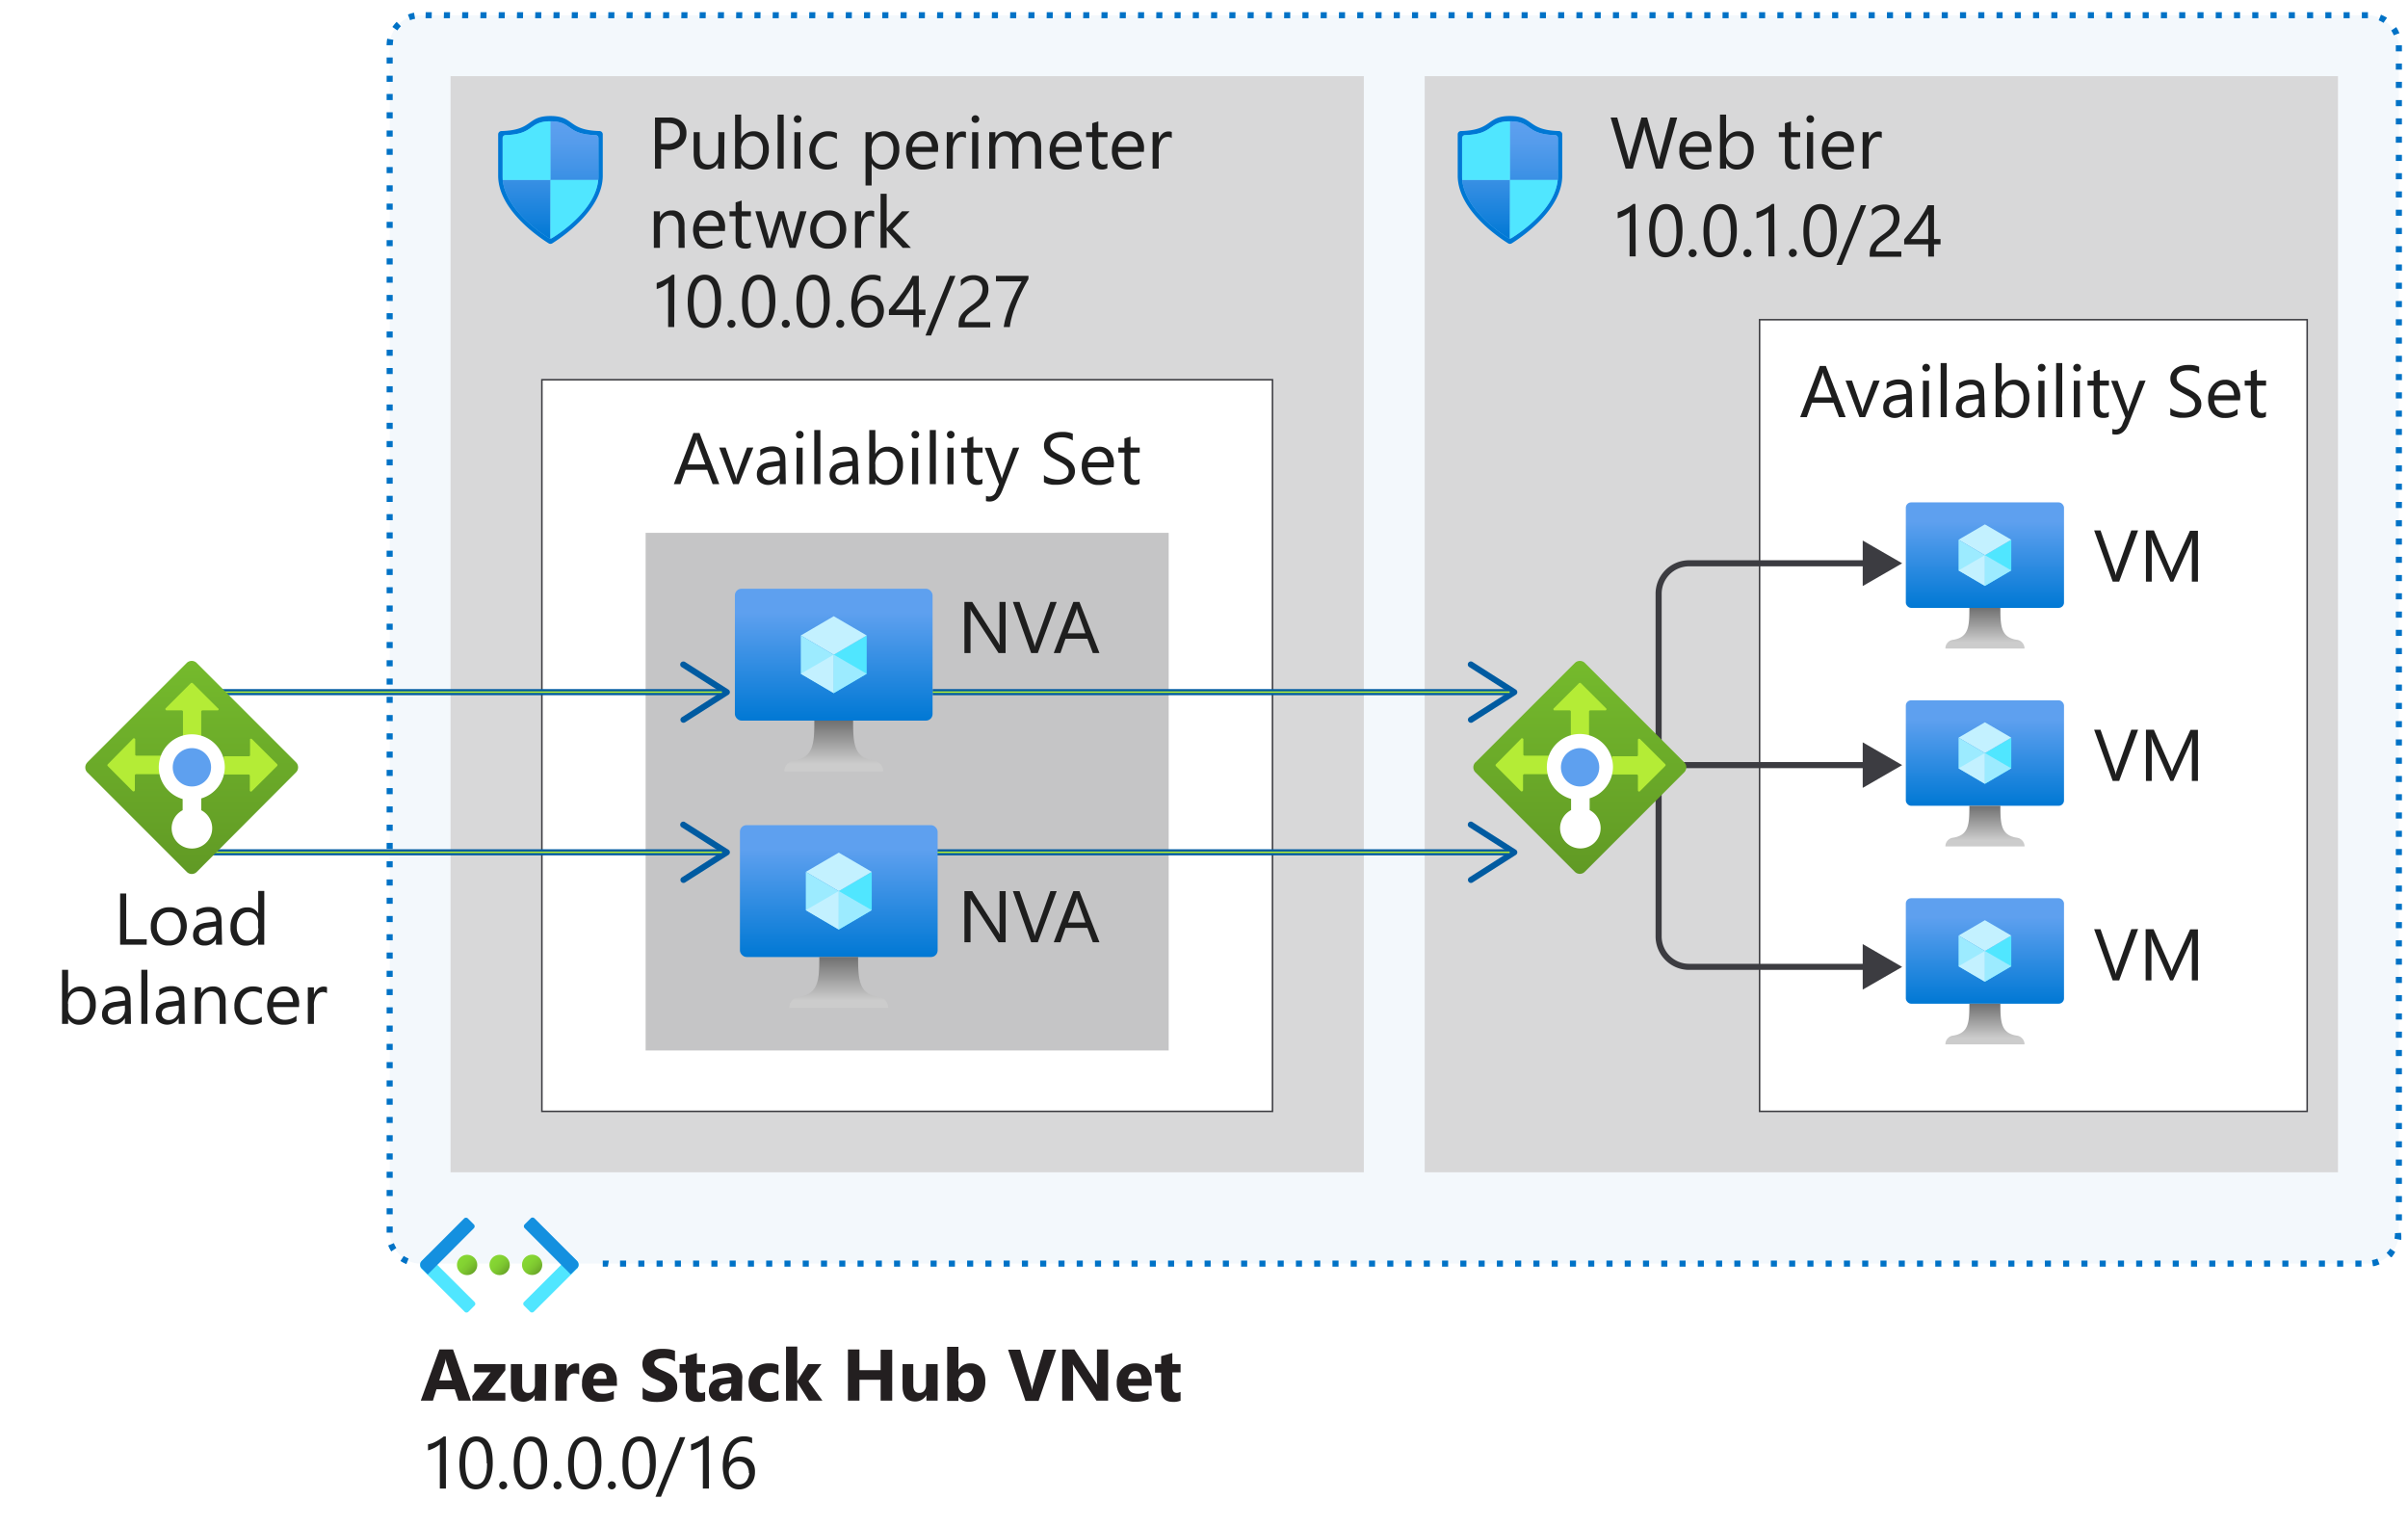 <svg xmlns="http://www.w3.org/2000/svg" xmlns:xlink="http://www.w3.org/1999/xlink" viewBox="0 0 395.5 250.63">
  <defs>
    <linearGradient id="linear-gradient" x1="83.73" y1="343.29" x2="86.1" y2="340.92" gradientTransform="matrix(1, 0, 0, -1, 2.97, 549.93)" gradientUnits="userSpaceOnUse">
      <stop offset="0" stop-color="#86d633"/>
      <stop offset="0.24" stop-color="#83d232"/>
      <stop offset="0.5" stop-color="#7cc52f"/>
      <stop offset="0.76" stop-color="#6fb02a"/>
      <stop offset="1" stop-color="#5e9624"/>
    </linearGradient>
    <linearGradient id="linear-gradient-2" x1="78.39" y1="343.29" x2="80.75" y2="340.92" xlink:href="#linear-gradient"/>
    <linearGradient id="linear-gradient-3" x1="73.05" y1="343.3" x2="75.41" y2="340.93" xlink:href="#linear-gradient"/>
    <linearGradient id="linear-gradient-4" x1="326.01" y1="450.81" x2="326.01" y2="468.13" gradientTransform="matrix(1, 0, 0, -1, 0, 550.63)" gradientUnits="userSpaceOnUse">
      <stop offset="0" stop-color="#0078d4"/>
      <stop offset="0.82" stop-color="#5ea0ef"/>
    </linearGradient>
    <linearGradient id="linear-gradient-5" x1="326.01" y1="444.13" x2="326.01" y2="450.81" gradientTransform="matrix(1, 0, 0, -1, 0, 550.63)" gradientUnits="userSpaceOnUse">
      <stop offset="0.15" stop-color="#ccc"/>
      <stop offset="1" stop-color="#707070"/>
    </linearGradient>
    <linearGradient id="linear-gradient-6" x1="326.01" y1="418.31" x2="326.01" y2="435.63" xlink:href="#linear-gradient-4"/>
    <linearGradient id="linear-gradient-7" x1="326.01" y1="411.63" x2="326.01" y2="418.31" xlink:href="#linear-gradient-5"/>
    <linearGradient id="linear-gradient-8" x1="326.01" y1="385.81" x2="326.01" y2="403.13" xlink:href="#linear-gradient-4"/>
    <linearGradient id="linear-gradient-9" x1="326.01" y1="379.13" x2="326.01" y2="385.81" xlink:href="#linear-gradient-5"/>
    <linearGradient id="linear-gradient-10" x1="248.03" y1="530.71" x2="248.03" y2="511.45" gradientTransform="matrix(1, 0, 0, -1, 0, 550.63)" gradientUnits="userSpaceOnUse">
      <stop offset="0" stop-color="#5ea0ef"/>
      <stop offset="0.18" stop-color="#559cec"/>
      <stop offset="0.47" stop-color="#3c91e5"/>
      <stop offset="0.84" stop-color="#1380da"/>
      <stop offset="1" stop-color="#0078d4"/>
    </linearGradient>
    <linearGradient id="linear-gradient-11" x1="90.43" y1="530.71" x2="90.43" y2="511.45" xlink:href="#linear-gradient-10"/>
    <linearGradient id="linear-gradient-12" x1="31.5" y1="403.52" x2="31.5" y2="444.09" gradientTransform="matrix(1, 0, 0, -1, 0, 550.63)" gradientUnits="userSpaceOnUse">
      <stop offset="0" stop-color="#5e9624"/>
      <stop offset="0.02" stop-color="#5f9724"/>
      <stop offset="1" stop-color="#76bc2d"/>
    </linearGradient>
    <linearGradient id="linear-gradient-13" x1="259.5" y1="403.52" x2="259.5" y2="444.09" xlink:href="#linear-gradient-12"/>
    <linearGradient id="linear-gradient-14" x1="136.94" y1="432.3" x2="136.94" y2="453.95" xlink:href="#linear-gradient-4"/>
    <linearGradient id="linear-gradient-15" x1="136.94" y1="423.95" x2="136.94" y2="432.3" xlink:href="#linear-gradient-5"/>
    <linearGradient id="linear-gradient-16" x1="137.76" y1="393.48" x2="137.76" y2="415.13" xlink:href="#linear-gradient-4"/>
    <linearGradient id="linear-gradient-17" x1="137.76" y1="385.13" x2="137.76" y2="393.48" xlink:href="#linear-gradient-5"/>
  </defs>
  <g id="Shapes">
    <rect width="395.5" height="250.63" fill="#fff"/>
    <g>
      <g>
        <rect x="64" y="2.5" width="330" height="205" rx="5" fill="#fff"/>
        <rect x="64" y="2.5" width="330" height="205" rx="5" fill="#0072c6" opacity="0.05"/>
      </g>
      <path d="M387.86,208h-1v-1h1Zm-3,0h-1v-1h1Zm-3,0h-1v-1h1Zm-3,0h-1v-1h1Zm-3,0h-1v-1h1Zm-3,0h-1v-1h1Zm-3,0h-1v-1h1Zm-3,0h-1v-1h1Zm-3,0h-1v-1h1Zm-3,0h-1v-1h1Zm-3,0h-1v-1h1Zm-3,0h-1v-1h1Zm-3,0h-1v-1h1Zm-3,0h-1v-1h1Zm-3,0h-1v-1h1Zm-3,0h-1v-1h1Zm-3,0h-1v-1h1Zm-3,0h-1v-1h1Zm-3,0h-1v-1h1Zm-3,0h-1v-1h1Zm-3,0h-1v-1h1Zm-3,0h-1v-1h1Zm-3,0h-1v-1h1Zm-3,0h-1v-1h1Zm-3,0h-1v-1h1Zm-3,0h-1v-1h1Zm-3,0h-1v-1h1Zm-3,0h-1v-1h1Zm-3,0h-1v-1h1Zm-3,0h-1v-1h1Zm-3,0h-1v-1h1Zm-3,0h-1v-1h1Zm-3,0h-1v-1h1Zm-3,0h-1v-1h1Zm-3,0h-1v-1h1Zm-3,0h-1v-1h1Zm-3,0h-1v-1h1Zm-3,0h-1v-1h1Zm-3,0h-1v-1h1Zm-3,0h-1v-1h1Zm-3,0h-1v-1h1Zm-3,0h-1v-1h1Zm-3,0h-1v-1h1Zm-3,0h-1v-1h1Zm-3,0h-1v-1h1Zm-3,0h-1v-1h1Zm-3,0h-1v-1h1Zm-3,0h-1v-1h1Zm-3,0h-1v-1h1Zm-3,0h-1v-1h1Zm-3,0h-1v-1h1Zm-3,0h-1v-1h1Zm-3,0h-1v-1h1Zm-3,0h-1v-1h1Zm-3,0h-1v-1h1Zm-3,0h-1v-1h1Zm-3,0h-1v-1h1Zm-3,0h-1v-1h1Zm-3,0h-1v-1h1Zm-3,0h-1v-1h1Zm-3,0h-1v-1h1Zm-3,0h-1v-1h1Zm-3,0h-1v-1h1Zm-3,0h-1v-1h1Zm-3,0h-1v-1h1Zm-3,0h-1v-1h1Zm-3,0h-1v-1h1Zm-3,0h-1v-1h1Zm-3,0h-1v-1h1Zm-3,0h-1v-1h1Zm-3,0h-1v-1h1Zm-3,0h-1v-1h1Zm-3,0h-1v-1h1Zm-3,0h-1v-1h1Zm-3,0h-1v-1h1Zm-3,0h-1v-1h1Zm-3,0h-1v-1h1Zm-3,0h-1v-1h1Zm-3,0h-1v-1h1Zm-3,0h-1v-1h1Zm-3,0h-1v-1h1Zm-3,0h-1v-1h1Zm-3,0h-1v-1h1Zm-3,0h-1v-1h1Zm-3,0h-1v-1h1Zm-3,0h-1v-1h1Zm-3,0h-1v-1h1Zm-3,0h-1v-1h1Zm-3,0h-1v-1h1Zm-3,0h-1v-1h1Zm-3,0h-1v-1h1Zm-3,0h-1v-1h1Zm-3,0h-1v-1h1Zm-3,0h-1v-1h1Zm-3,0h-1v-1h1Zm-3,0h-1v-1h1Zm-3,0H99v-1h1Zm289.91-.08-.17-1a4.4,4.4,0,0,0,.86-.24l.37.93A5.09,5.09,0,0,1,389.94,207.92Zm-323-.33a5.94,5.94,0,0,1-1-.52l.55-.83a4.29,4.29,0,0,0,.79.42Zm325.92-1.15-.7-.72a4.64,4.64,0,0,0,.58-.68l.83.56A5.74,5.74,0,0,1,392.83,206.44Zm-328.42-.92a5.29,5.29,0,0,1-.51-1l.93-.38a4.64,4.64,0,0,0,.41.8Zm330-1.93-1-.2a4.41,4.41,0,0,0,.09-.89l1-.06v.06A5.6,5.6,0,0,1,394.39,203.59ZM64.5,202.41h-1v-1h1Zm330-2h-1v-1h1Zm-330-1h-1v-1h1Zm330-2h-1v-1h1Zm-330-1h-1v-1h1Zm330-2h-1v-1h1Zm-330-1h-1v-1h1Zm330-2h-1v-1h1Zm-330-1h-1v-1h1Zm330-2h-1v-1h1Zm-330-1h-1v-1h1Zm330-2h-1v-1h1Zm-330-1h-1v-1h1Zm330-2h-1v-1h1Zm-330-1h-1v-1h1Zm330-2h-1v-1h1Zm-330-1h-1v-1h1Zm330-2h-1v-1h1Zm-330-1h-1v-1h1Zm330-2h-1v-1h1Zm-330-1h-1v-1h1Zm330-2h-1v-1h1Zm-330-1h-1v-1h1Zm330-2h-1v-1h1Zm-330-1h-1v-1h1Zm330-2h-1v-1h1Zm-330-1h-1v-1h1Zm330-2h-1v-1h1Zm-330-1h-1v-1h1Zm330-2h-1v-1h1Zm-330-1h-1v-1h1Zm330-2h-1v-1h1Zm-330-1h-1v-1h1Zm330-2h-1v-1h1Zm-330-1h-1v-1h1Zm330-2h-1v-1h1Zm-330-1h-1v-1h1Zm330-2h-1v-1h1Zm-330-1h-1v-1h1Zm330-2h-1v-1h1Zm-330-1h-1v-1h1Zm330-2h-1v-1h1Zm-330-1h-1v-1h1Zm330-2h-1v-1h1Zm-330-1h-1v-1h1Zm330-2h-1v-1h1Zm-330-1h-1v-1h1Zm330-2h-1v-1h1Zm-330-1h-1v-1h1Zm330-2h-1v-1h1Zm-330-1h-1v-1h1Zm330-2h-1v-1h1Zm-330-1h-1v-1h1Zm330-2h-1v-1h1Zm-330-1h-1v-1h1Zm330-2h-1v-1h1Zm-330-1h-1v-1h1Zm330-2h-1v-1h1Zm-330-1h-1v-1h1Zm330-2h-1v-1h1Zm-330-1h-1v-1h1Zm330-2h-1v-1h1Zm-330-1h-1v-1h1Zm330-2h-1v-1h1Zm-330-1h-1v-1h1Zm330-2h-1v-1h1Zm-330-1h-1v-1h1Zm330-2h-1v-1h1Zm-330-1h-1v-1h1Zm330-2h-1v-1h1Zm-330-1h-1v-1h1Zm330-2h-1v-1h1Zm-330-1h-1v-1h1Zm330-2h-1v-1h1Zm-330-1h-1v-1h1Zm330-2h-1v-1h1Zm-330-1h-1v-1h1Zm330-2h-1v-1h1Zm-330-1h-1v-1h1Zm330-2h-1v-1h1Zm-330-1h-1v-1h1Zm330-2h-1v-1h1Zm-330-1h-1v-1h1Zm330-2h-1v-1h1Zm-330-1h-1v-1h1Zm330-2h-1v-1h1Zm-330-1h-1v-1h1Zm330-2h-1v-1h1Zm-330-1h-1v-1h1Zm330-2h-1v-1h1Zm-330-1h-1v-1h1Zm330-2h-1v-1h1Zm-330-1h-1v-1h1Zm330-2h-1v-1h1Zm-330-1h-1v-1h1Zm330-2h-1v-1h1Zm-330-1h-1v-1h1Zm330-2h-1v-1h1Zm-330-1h-1v-1h1Zm330-2h-1v-1h1Zm-330-1h-1v-1h1Zm330-2h-1v-1h1Zm-330-1h-1v-1h1Zm330-2h-1v-1h1Zm-330-1h-1v-1h1Zm330-2h-1v-1h1Zm-330-1h-1v-1h1Zm330-2h-1v-1h1Zm-330-1h-1v-1h1Zm330-2h-1v-1h1Zm-330-1h-1v-1h1Zm330-2h-1v-1h1Zm-330-1h-1v-1h1Zm330-2h-1v-1h1Zm-330-1h-1v-1h1Zm330-2h-1v-1h1Zm-330-1h-1v-1h1Zm330-2h-1v-1h1Zm-330-1h-1v-1h1Zm330-2h-1v-1h1Zm-330-1h-1v-1h1Zm330-2h-1v-1h1Zm-330-1h-1v-1h1Zm330-2h-1v-1h1Zm-330-1h-1v-1h1Zm330-2h-1v-1h1Zm-330-1h-1v-1h1Zm330-2h-1v-1h1Zm-330-1h-1v-1h1Zm330-2h-1v-1h1Zm-331-1v0a5.36,5.36,0,0,1,.1-1.06l1,.19a5.12,5.12,0,0,0-.08.87ZM393.16,5.8a4.29,4.29,0,0,0-.42-.79l.83-.56a5.69,5.69,0,0,1,.52,1ZM65.27,5l-.82-.57a5.57,5.57,0,0,1,.7-.84l.7.72A4.82,4.82,0,0,0,65.27,5Zm326.2-1.24a4,4,0,0,0-.79-.42l.38-.93a6.43,6.43,0,0,1,1,.51ZM67.35,3.32,67,2.39a4.68,4.68,0,0,1,1-.3l.18,1A4.06,4.06,0,0,0,67.35,3.32ZM388.92,3h-1V2h1Zm-3,0h-1V2h1Zm-3,0h-1V2h1Zm-3,0h-1V2h1Zm-3,0h-1V2h1Zm-3,0h-1V2h1Zm-3,0h-1V2h1Zm-3,0h-1V2h1Zm-3,0h-1V2h1Zm-3,0h-1V2h1Zm-3,0h-1V2h1Zm-3,0h-1V2h1Zm-3,0h-1V2h1Zm-3,0h-1V2h1Zm-3,0h-1V2h1Zm-3,0h-1V2h1Zm-3,0h-1V2h1Zm-3,0h-1V2h1Zm-3,0h-1V2h1Zm-3,0h-1V2h1Zm-3,0h-1V2h1Zm-3,0h-1V2h1Zm-3,0h-1V2h1Zm-3,0h-1V2h1Zm-3,0h-1V2h1Zm-3,0h-1V2h1Zm-3,0h-1V2h1Zm-3,0h-1V2h1Zm-3,0h-1V2h1Zm-3,0h-1V2h1Zm-3,0h-1V2h1Zm-3,0h-1V2h1Zm-3,0h-1V2h1Zm-3,0h-1V2h1Zm-3,0h-1V2h1Zm-3,0h-1V2h1Zm-3,0h-1V2h1Zm-3,0h-1V2h1Zm-3,0h-1V2h1Zm-3,0h-1V2h1Zm-3,0h-1V2h1Zm-3,0h-1V2h1Zm-3,0h-1V2h1Zm-3,0h-1V2h1Zm-3,0h-1V2h1Zm-3,0h-1V2h1Zm-3,0h-1V2h1Zm-3,0h-1V2h1Zm-3,0h-1V2h1Zm-3,0h-1V2h1Zm-3,0h-1V2h1Zm-3,0h-1V2h1Zm-3,0h-1V2h1Zm-3,0h-1V2h1Zm-3,0h-1V2h1Zm-3,0h-1V2h1Zm-3,0h-1V2h1Zm-3,0h-1V2h1Zm-3,0h-1V2h1Zm-3,0h-1V2h1Zm-3,0h-1V2h1Zm-3,0h-1V2h1Zm-3,0h-1V2h1Zm-3,0h-1V2h1Zm-3,0h-1V2h1Zm-3,0h-1V2h1Zm-3,0h-1V2h1Zm-3,0h-1V2h1Zm-3,0h-1V2h1Zm-3,0h-1V2h1Zm-3,0h-1V2h1Zm-3,0h-1V2h1Zm-3,0h-1V2h1Zm-3,0h-1V2h1Zm-3,0h-1V2h1Zm-3,0h-1V2h1Zm-3,0h-1V2h1Zm-3,0h-1V2h1Zm-3,0h-1V2h1Zm-3,0h-1V2h1Zm-3,0h-1V2h1Zm-3,0h-1V2h1Zm-3,0h-1V2h1Zm-3,0h-1V2h1Zm-3,0h-1V2h1Zm-3,0h-1V2h1Zm-3,0h-1V2h1Zm-3,0h-1V2h1Zm-3,0h-1V2h1Zm-3,0h-1V2h1Zm-3,0h-1V2h1Zm-3,0h-1V2h1Zm-3,0h-1V2h1Zm-3,0h-1V2h1Zm-3,0h-1V2h1Zm-3,0h-1V2h1Zm-3,0h-1V2h1Zm-3,0h-1V2h1Zm-3,0h-1V2h1Zm-3,0h-1V2h1Zm-3,0h-1V2h1Zm-3,0h-1V2h1Zm-3,0h-1V2h1Zm-3,0h-1V2h1Zm-3,0h-1V2h1Zm-3,0h-1V2h1Zm-3,0h-1V2h1Z" fill="#0072c6"/>
    </g>
    <g>
      <rect x="234" y="12.5" width="150" height="180" fill="#fff"/>
      <rect x="234" y="12.5" width="150" height="180" fill="#3c3c41" opacity="0.2"/>
    </g>
    <g>
      <circle cx="87.4" cy="207.7" r="1.67" fill="url(#linear-gradient)"/>
      <circle cx="82.06" cy="207.72" r="1.67" fill="url(#linear-gradient-2)"/>
      <circle cx="76.72" cy="207.72" r="1.67" fill="url(#linear-gradient-3)"/>
      <path d="M77.93,214.41l-1,1a.43.43,0,0,1-.61,0h0l-7.09-7.07a.88.88,0,0,1,0-1.23h0l1-1h0l7.71,7.69a.43.43,0,0,1,0,.61Z" fill="#50e6ff"/>
      <path d="M76.83,200.07l1,1a.44.44,0,0,1,0,.62l-7.57,7.59h0l-1-1a.88.88,0,0,1,0-1.22h0l7-7A.45.45,0,0,1,76.83,200.07Z" fill="#1490df"/>
      <path d="M93.78,206.1l1,1a.86.86,0,0,1,0,1.22h0l-7.1,7.08a.43.43,0,0,1-.61,0h0l-1-1a.43.43,0,0,1,0-.61h0l7.71-7.69Z" fill="#50e6ff"/>
      <path d="M94.74,208.27l-1,1h0l-7.57-7.59a.44.44,0,0,1,0-.62h0l1-1a.44.44,0,0,1,.61,0h0l7,7a.88.88,0,0,1,0,1.22h0Z" fill="#1490df"/>
    </g>
    <g>
      <rect x="289" y="52.5" width="89.94" height="130" fill="#fff"/>
      <rect x="289" y="52.5" width="89.94" height="130" fill="none" stroke="#3c3c41" stroke-width="0.25"/>
    </g>
    <g>
      <rect x="313.02" y="82.5" width="25.98" height="17.32" rx="0.87" fill="url(#linear-gradient-4)"/>
      <polygon points="330.34 88.63 330.34 93.67 326.01 96.21 326.01 91.16 330.34 88.63" fill="#50e6ff"/>
      <polygon points="330.34 88.63 326.01 91.17 321.68 88.63 326.01 86.11 330.34 88.63" fill="#c3f1ff"/>
      <polygon points="326.01 91.17 326.01 96.21 321.68 93.67 321.68 88.63 326.01 91.17" fill="#9cebff"/>
      <polygon points="321.68 93.67 326.01 91.16 326.01 96.21 321.68 93.67" fill="#c3f1ff"/>
      <polygon points="330.34 93.67 326.01 91.16 326.01 96.21 330.34 93.67" fill="#9cebff"/>
      <path d="M331.22,105.06c-2.57-.41-2.67-2.25-2.67-5.24h-5.09c0,3-.09,4.83-2.66,5.24a1.43,1.43,0,0,0-1.28,1.44h13A1.44,1.44,0,0,0,331.22,105.06Z" fill="url(#linear-gradient-5)"/>
    </g>
    <g>
      <rect x="313.02" y="115" width="25.98" height="17.32" rx="0.87" fill="url(#linear-gradient-6)"/>
      <polygon points="330.34 121.13 330.34 126.17 326.01 128.71 326.01 123.66 330.34 121.13" fill="#50e6ff"/>
      <polygon points="330.34 121.13 326.01 123.67 321.68 121.13 326.01 118.61 330.34 121.13" fill="#c3f1ff"/>
      <polygon points="326.01 123.67 326.01 128.71 321.68 126.17 321.68 121.13 326.01 123.67" fill="#9cebff"/>
      <polygon points="321.68 126.17 326.01 123.66 326.01 128.71 321.68 126.17" fill="#c3f1ff"/>
      <polygon points="330.34 126.17 326.01 123.66 326.01 128.71 330.34 126.17" fill="#9cebff"/>
      <path d="M331.22,137.56c-2.57-.41-2.67-2.25-2.67-5.24h-5.09c0,3-.09,4.83-2.66,5.24a1.43,1.43,0,0,0-1.28,1.44h13A1.44,1.44,0,0,0,331.22,137.56Z" fill="url(#linear-gradient-7)"/>
    </g>
    <g>
      <rect x="313.02" y="147.5" width="25.98" height="17.32" rx="0.87" fill="url(#linear-gradient-8)"/>
      <polygon points="330.34 153.63 330.34 158.67 326.01 161.21 326.01 156.16 330.34 153.63" fill="#50e6ff"/>
      <polygon points="330.34 153.63 326.01 156.17 321.68 153.63 326.01 151.11 330.34 153.63" fill="#c3f1ff"/>
      <polygon points="326.01 156.17 326.01 161.21 321.68 158.67 321.68 153.63 326.01 156.17" fill="#9cebff"/>
      <polygon points="321.68 158.67 326.01 156.16 326.01 161.21 321.68 158.67" fill="#c3f1ff"/>
      <polygon points="330.34 158.67 326.01 156.16 326.01 161.21 330.34 158.67" fill="#9cebff"/>
      <path d="M331.22,170.06c-2.57-.41-2.67-2.25-2.67-5.24h-5.09c0,3-.09,4.83-2.66,5.24a1.43,1.43,0,0,0-1.28,1.44h13A1.44,1.44,0,0,0,331.22,170.06Z" fill="url(#linear-gradient-9)"/>
    </g>
    <g>
      <line x1="273.42" y1="125.64" x2="307.04" y2="125.64" fill="none" stroke="#3c3c41" stroke-miterlimit="10"/>
      <polygon points="305.94 129.38 312.42 125.64 305.94 121.9 305.94 129.38" fill="#3c3c41"/>
    </g>
    <g>
      <path d="M307,158.77H277.42a5,5,0,0,1-5-5V97.5a5,5,0,0,1,5-5H307" fill="none" stroke="#3c3c41" stroke-miterlimit="10"/>
      <polygon points="305.94 155.03 312.42 158.78 305.94 162.51 305.94 155.03" fill="#3c3c41"/>
      <polygon points="305.94 96.24 312.42 92.5 305.94 88.76 305.94 96.24" fill="#3c3c41"/>
    </g>
    <g>
      <path d="M256.59,28.85c0,5.65-6.82,10.2-8.31,11.12a.56.56,0,0,1-.56,0c-1.48-.92-8.3-5.47-8.3-11.12V22.06a.54.54,0,0,1,.52-.54c5.31-.14,4.09-2.47,8.06-2.47s2.76,2.33,8.07,2.47a.54.54,0,0,1,.52.54Z" fill="#0078d4"/>
      <path d="M255.88,28.91c0,5.18-6.25,9.33-7.62,10.19a.47.47,0,0,1-.51,0c-1.37-.84-7.62-5-7.62-10.19V22.68a.48.48,0,0,1,.48-.49c4.86-.13,3.74-2.27,7.39-2.27s2.54,2.14,7.4,2.27a.48.48,0,0,1,.48.49Z" fill="#6bb9f2"/>
      <path d="M248,29.55V19.92c3.66,0,2.54,2.14,7.4,2.27a.5.5,0,0,1,.48.5v6.23q0,.31,0,.63Zm0,0h-7.84c.47,4.88,6.28,8.75,7.59,9.55a.38.38,0,0,0,.21.07h0Z" fill="url(#linear-gradient-10)"/>
      <path d="M240.61,22.19c4.86-.13,3.74-2.27,7.39-2.27v9.63h-7.84q0-.32,0-.63V22.69A.5.5,0,0,1,240.61,22.19Z" fill="#50e6ff"/>
      <path d="M255.84,29.55H248v9.62h0a.38.38,0,0,0,.21-.07C249.57,38.3,255.38,34.43,255.84,29.55Z" fill="#50e6ff"/>
    </g>
    <g>
      <rect x="74" y="12.5" width="150" height="180" fill="#fff"/>
      <rect x="74" y="12.5" width="150" height="180" fill="#3c3c41" opacity="0.2"/>
    </g>
    <g>
      <rect x="89" y="62.36" width="120" height="120.14" fill="#fff"/>
      <rect x="89" y="62.36" width="120" height="120.14" fill="none" stroke="#3c3c41" stroke-width="0.25"/>
    </g>
    <g>
      <path d="M99,28.85c0,5.65-6.83,10.2-8.31,11.12a.56.56,0,0,1-.56,0c-1.48-.92-8.31-5.47-8.31-11.12V22.06a.55.55,0,0,1,.53-.54c5.31-.14,4.08-2.47,8.06-2.47s2.76,2.33,8.06,2.47a.54.54,0,0,1,.53.54Z" fill="#0078d4"/>
      <path d="M98.29,28.91c0,5.18-6.26,9.33-7.62,10.19a.47.47,0,0,1-.51,0c-1.37-.84-7.62-5-7.62-10.19V22.68a.48.48,0,0,1,.47-.49c4.87-.13,3.75-2.27,7.4-2.27s2.53,2.14,7.4,2.27a.48.48,0,0,1,.48.49Z" fill="#6bb9f2"/>
      <path d="M90.41,29.55V19.92c3.65,0,2.53,2.14,7.4,2.27a.5.5,0,0,1,.48.5v6.23q0,.31,0,.63Zm0,0H82.57c.47,4.88,6.28,8.75,7.59,9.55a.38.38,0,0,0,.21.07h0Z" fill="url(#linear-gradient-11)"/>
      <path d="M83,22.19c4.87-.13,3.75-2.27,7.4-2.27v9.63H82.57q0-.32,0-.63V22.69A.5.5,0,0,1,83,22.19Z" fill="#50e6ff"/>
      <path d="M98.25,29.55H90.41v9.62h0a.38.38,0,0,0,.21-.07C92,38.3,97.79,34.43,98.25,29.55Z" fill="#50e6ff"/>
    </g>
    <g>
      <rect x="106.04" y="87.5" width="85.91" height="85" fill="#fff"/>
      <rect x="106.04" y="87.5" width="85.91" height="85" fill="#3c3c41" opacity="0.3"/>
    </g>
    <g>
      <g>
        <line x1="118.57" y1="113.66" x2="31.5" y2="113.66" fill="none" stroke="#005ba1" stroke-miterlimit="10"/>
        <path d="M111.8,108.86a.49.49,0,0,0,.16.69l6.45,4.11L112,117.77a.49.49,0,0,0-.16.69.5.5,0,0,0,.69.15l7.12-4.53a.5.5,0,0,0,0-.84l-7.12-4.53a.5.5,0,0,0-.26-.08A.51.51,0,0,0,111.8,108.86Z" fill="#005ba1"/>
      </g>
      <line x1="118.57" y1="113.66" x2="31.5" y2="113.66" fill="none" stroke="#b4ec36" stroke-miterlimit="10" stroke-width="0.25"/>
    </g>
    <g>
      <g>
        <line x1="118.57" y1="139.96" x2="31.5" y2="139.96" fill="none" stroke="#005ba1" stroke-miterlimit="10"/>
        <path d="M111.8,135.16a.49.49,0,0,0,.16.69l6.45,4.11L112,144.07a.49.49,0,0,0-.16.69.5.5,0,0,0,.69.15l7.12-4.53a.5.5,0,0,0,0-.84L112.49,135a.42.42,0,0,0-.26-.08A.51.51,0,0,0,111.8,135.16Z" fill="#005ba1"/>
      </g>
      <line x1="118.57" y1="139.96" x2="31.5" y2="139.96" fill="none" stroke="#b4ec36" stroke-miterlimit="10" stroke-width="0.25"/>
    </g>
    <g>
      <path d="M14.35,125.18l16.31-16.31a1.17,1.17,0,0,1,1.65,0l0,0,16.31,16.31a1.17,1.17,0,0,1,0,1.65l0,0L32.32,143.18a1.16,1.16,0,0,1-1.64,0L14.35,126.85a1.17,1.17,0,0,1,0-1.65Z" fill="url(#linear-gradient-12)"/>
      <path d="M35.78,116.3l-4.12-4.11a.24.24,0,0,0-.32,0l-4.12,4.11a.19.19,0,0,0,0,.27.21.21,0,0,0,.21.08h2.41a.21.21,0,0,1,.21.21v3.89a.21.21,0,0,0,.22.21h2.56a.21.21,0,0,0,.22-.21v-3.89a.21.21,0,0,1,.21-.21h2.41a.2.2,0,0,0,.24-.15A.19.19,0,0,0,35.78,116.3Z" fill="#b4ec36"/>
      <path d="M21.78,121.37l-4.08,4.14a.21.21,0,0,0,0,.29l4.08,4.1a.21.21,0,0,0,.3,0,.2.2,0,0,0,.07-.16v-2.39a.21.21,0,0,1,.21-.22h3.89a.19.19,0,0,0,.2-.19v-2.59a.19.19,0,0,0-.07-.26s-.05,0-.07,0H22.42a.19.19,0,0,1-.21-.17v-2.38a.23.23,0,0,0-.14-.29A.23.23,0,0,0,21.78,121.37Z" fill="#b4ec36"/>
      <path d="M41.38,129.9l4.14-4.12a.23.23,0,0,0,0-.29l-4.14-4.12a.22.22,0,0,0-.31,0,.25.25,0,0,0,0,.12V124a.2.2,0,0,1-.2.19H36.92a.2.2,0,0,0-.19.19v2.59a.19.19,0,0,0,.17.21h3.91a.22.22,0,0,1,.22.22v2.41a.2.2,0,0,0,.24.18A.18.18,0,0,0,41.38,129.9Z" fill="#b4ec36"/>
      <path d="M36.92,126A5.42,5.42,0,1,0,30,131.21v1.84a3.33,3.33,0,1,0,4.48,1.43,3.29,3.29,0,0,0-1.43-1.43v-1.94A5.36,5.36,0,0,0,36.92,126Z" fill="#fff"/>
      <circle id="e99c3387-15c3-4f28-bd4b-cb209b430e06" cx="31.52" cy="126" r="3.15" fill="#5ea0ef"/>
    </g>
    <g>
      <path d="M242.35,125.18l16.31-16.31a1.17,1.17,0,0,1,1.65,0l0,0,16.31,16.31a1.16,1.16,0,0,1,0,1.65l0,0-16.33,16.33a1.15,1.15,0,0,1-1.63,0l-16.33-16.33a1.17,1.17,0,0,1,0-1.65Z" fill="url(#linear-gradient-13)"/>
      <path d="M263.77,116.3l-4.12-4.11a.23.23,0,0,0-.31,0l-4.12,4.11a.19.19,0,0,0-.05.27.21.21,0,0,0,.21.08h2.41a.21.21,0,0,1,.21.21v3.89a.21.21,0,0,0,.21.21h2.57a.21.21,0,0,0,.21-.21v-3.89a.21.21,0,0,1,.22-.21h2.41a.19.19,0,0,0,.23-.15A.18.18,0,0,0,263.77,116.3Z" fill="#b4ec36"/>
      <path d="M249.78,121.37l-4.09,4.14a.23.23,0,0,0,0,.29l4.09,4.1a.21.21,0,0,0,.3,0,.24.24,0,0,0,.07-.16v-2.39a.21.21,0,0,1,.21-.22h3.89a.19.19,0,0,0,.19-.19v-2.59a.18.18,0,0,0-.07-.26l-.06,0h-3.89a.21.21,0,0,1-.22-.17v-2.38a.22.22,0,0,0-.13-.29A.23.23,0,0,0,249.78,121.37Z" fill="#b4ec36"/>
      <path d="M269.37,129.9l4.14-4.12a.21.21,0,0,0,0-.29l-4.14-4.12a.21.21,0,0,0-.3,0,.18.18,0,0,0-.05.12V124a.19.19,0,0,1-.19.19h-3.91a.19.19,0,0,0-.19.19v2.59a.19.19,0,0,0,.17.21h3.91a.21.21,0,0,1,.21.22v2.41a.21.21,0,0,0,.24.18A.16.16,0,0,0,269.37,129.9Z" fill="#b4ec36"/>
      <path d="M264.92,126a5.43,5.43,0,1,0-6.88,5.19v1.84a3.33,3.33,0,1,0,4.48,1.43,3.4,3.4,0,0,0-1.43-1.43v-1.94A5.39,5.39,0,0,0,264.92,126Z" fill="#fff"/>
      <circle id="e99c3387-15c3-4f28-bd4b-cb209b430e06-2" data-name="e99c3387-15c3-4f28-bd4b-cb209b430e06" cx="259.52" cy="126" r="3.15" fill="#5ea0ef"/>
    </g>
    <g>
      <g>
        <line x1="153.18" y1="113.66" x2="247.95" y2="113.66" fill="none" stroke="#005ba1" stroke-miterlimit="10"/>
        <path d="M241.18,118.46a.5.5,0,0,1,.15-.69l6.45-4.11-6.45-4.11a.5.5,0,1,1,.54-.84l7.11,4.53a.5.5,0,0,1,0,.84l-7.11,4.53a.45.45,0,0,1-.27.08A.49.49,0,0,1,241.18,118.46Z" fill="#005ba1"/>
      </g>
      <line x1="153.18" y1="113.66" x2="247.95" y2="113.66" fill="none" stroke="#b4ec36" stroke-miterlimit="10" stroke-width="0.25"/>
    </g>
    <g>
      <g>
        <line x1="153.18" y1="139.96" x2="247.95" y2="139.96" fill="none" stroke="#005ba1" stroke-miterlimit="10"/>
        <path d="M241.18,144.76a.5.5,0,0,1,.15-.69l6.45-4.11-6.45-4.11a.5.5,0,1,1,.54-.84l7.11,4.53a.5.5,0,0,1,0,.84l-7.11,4.53a.53.53,0,0,1-.27.08A.49.49,0,0,1,241.18,144.76Z" fill="#005ba1"/>
      </g>
      <line x1="153.18" y1="139.96" x2="247.95" y2="139.96" fill="none" stroke="#b4ec36" stroke-miterlimit="10" stroke-width="0.25"/>
    </g>
    <g>
      <rect x="120.7" y="96.68" width="32.47" height="21.65" rx="1.08" fill="url(#linear-gradient-14)"/>
      <polygon points="142.35 104.35 142.35 110.64 136.94 113.82 136.94 107.5 142.35 104.35" fill="#50e6ff"/>
      <polygon points="142.35 104.35 136.94 107.52 131.53 104.35 136.94 101.19 142.35 104.35" fill="#c3f1ff"/>
      <polygon points="136.94 107.52 136.94 113.82 131.53 110.64 131.53 104.35 136.94 107.52" fill="#9cebff"/>
      <polygon points="131.53 110.64 136.94 107.5 136.94 113.82 131.53 110.64" fill="#c3f1ff"/>
      <polygon points="142.35 110.64 136.94 107.5 136.94 113.82 142.35 110.64" fill="#9cebff"/>
      <path d="M143.45,124.88c-3.21-.51-3.33-2.82-3.33-6.55h-6.37c0,3.73-.11,6-3.32,6.55a1.81,1.81,0,0,0-1.61,1.8h16.24A1.81,1.81,0,0,0,143.45,124.88Z" fill="url(#linear-gradient-15)"/>
    </g>
    <g>
      <rect x="121.53" y="135.5" width="32.47" height="21.65" rx="1.08" fill="url(#linear-gradient-16)"/>
      <polygon points="143.18 143.17 143.18 149.46 137.76 152.64 137.76 146.32 143.18 143.17" fill="#50e6ff"/>
      <polygon points="143.18 143.17 137.76 146.34 132.35 143.17 137.76 140.01 143.18 143.17" fill="#c3f1ff"/>
      <polygon points="137.76 146.34 137.76 152.64 132.35 149.46 132.35 143.17 137.76 146.34" fill="#9cebff"/>
      <polygon points="132.35 149.46 137.76 146.32 137.76 152.64 132.35 149.46" fill="#c3f1ff"/>
      <polygon points="143.18 149.46 137.76 146.32 137.76 152.64 143.18 149.46" fill="#9cebff"/>
      <path d="M144.28,163.7c-3.21-.51-3.34-2.82-3.34-6.55h-6.37c0,3.73-.11,6-3.32,6.55a1.79,1.79,0,0,0-1.6,1.8h16.23A1.8,1.8,0,0,0,144.28,163.7Z" fill="url(#linear-gradient-17)"/>
    </g>
  </g>
  <g id="Text">
    <g>
      <path d="M275.47,19.3l-2.37,8.4h-1.16l-1.73-6.14a3.78,3.78,0,0,1-.13-.85h0a4.79,4.79,0,0,1-.16.84l-1.74,6.15H267l-2.46-8.4h1.08l1.79,6.44a4.57,4.57,0,0,1,.14.85h0a5.24,5.24,0,0,1,.18-.85l1.86-6.44h.94l1.78,6.49a4,4,0,0,1,.14.79h0a4.06,4.06,0,0,1,.16-.81l1.71-6.47Z" fill="#1e1e1e"/>
      <path d="M281.06,24.94h-4.24a2.3,2.3,0,0,0,.54,1.55,1.87,1.87,0,0,0,1.42.54,3,3,0,0,0,1.86-.66v.9a3.5,3.5,0,0,1-2.09.57,2.53,2.53,0,0,1-2-.82,3.35,3.35,0,0,1-.72-2.3,3.28,3.28,0,0,1,.79-2.28,2.54,2.54,0,0,1,2-.88,2.24,2.24,0,0,1,1.82.76,3.2,3.2,0,0,1,.65,2.12Zm-1-.81a1.91,1.91,0,0,0-.4-1.3,1.36,1.36,0,0,0-1.1-.46,1.54,1.54,0,0,0-1.15.49,2.19,2.19,0,0,0-.59,1.27Z" fill="#1e1e1e"/>
      <path d="M283.5,26.83h0v.87h-1V18.82h1v3.94h0a2.26,2.26,0,0,1,2.07-1.2,2.2,2.2,0,0,1,1.81.81,3.33,3.33,0,0,1,.65,2.16,3.72,3.72,0,0,1-.73,2.41,2.46,2.46,0,0,1-2,.9A1.94,1.94,0,0,1,283.5,26.83Zm0-2.42v.84a1.73,1.73,0,0,0,.49,1.26,1.58,1.58,0,0,0,1.22.52,1.62,1.62,0,0,0,1.37-.66,3.09,3.09,0,0,0,.5-1.86,2.41,2.41,0,0,0-.47-1.57,1.52,1.52,0,0,0-1.25-.57A1.7,1.7,0,0,0,284,23,2.15,2.15,0,0,0,283.47,24.41Z" fill="#1e1e1e"/>
      <path d="M295.64,27.64a1.82,1.82,0,0,1-.9.19c-1.05,0-1.58-.59-1.58-1.76V22.52h-1V21.7h1V20.24l1-.31V21.7h1.52v.82h-1.52V25.9a1.37,1.37,0,0,0,.21.86A.8.8,0,0,0,295,27a1,1,0,0,0,.63-.2Z" fill="#1e1e1e"/>
      <path d="M297.32,20.18a.6.6,0,0,1-.44-.18.59.59,0,0,1-.18-.44.61.61,0,0,1,.18-.45.6.6,0,0,1,.44-.18.62.62,0,0,1,.63.63.62.62,0,0,1-.18.44A.61.61,0,0,1,297.32,20.18Zm.47,7.52h-1v-6h1Z" fill="#1e1e1e"/>
      <path d="M304.48,24.94h-4.23a2.25,2.25,0,0,0,.53,1.55,1.88,1.88,0,0,0,1.42.54,3,3,0,0,0,1.87-.66v.9a3.53,3.53,0,0,1-2.1.57,2.51,2.51,0,0,1-2-.82,3.31,3.31,0,0,1-.73-2.3,3.28,3.28,0,0,1,.79-2.28,2.54,2.54,0,0,1,2-.88,2.26,2.26,0,0,1,1.83.76,3.19,3.19,0,0,1,.64,2.12Zm-1-.81a2,2,0,0,0-.4-1.3,1.37,1.37,0,0,0-1.1-.46,1.54,1.54,0,0,0-1.16.49,2.18,2.18,0,0,0-.58,1.27Z" fill="#1e1e1e"/>
      <path d="M309.06,22.67a1.14,1.14,0,0,0-.72-.19,1.21,1.21,0,0,0-1,.58,2.64,2.64,0,0,0-.41,1.58V27.7h-1v-6h1v1.24h0a2.09,2.09,0,0,1,.63-1,1.39,1.39,0,0,1,.94-.35,1.44,1.44,0,0,1,.57.08Z" fill="#1e1e1e"/>
      <path d="M268.65,42.1h-1V34.84a2.11,2.11,0,0,1-.33.26,5.1,5.1,0,0,1-.48.28,5.85,5.85,0,0,1-.56.26,3.63,3.63,0,0,1-.58.2v-1a4.1,4.1,0,0,0,.67-.23,6.44,6.44,0,0,0,.7-.34c.23-.12.45-.25.65-.38a6.62,6.62,0,0,0,.53-.4h.36Z" fill="#1e1e1e"/>
      <path d="M276.34,37.86a8.62,8.62,0,0,1-.19,1.87,4.47,4.47,0,0,1-.55,1.38,2.57,2.57,0,0,1-.89.85,2.47,2.47,0,0,1-1.19.29,2.34,2.34,0,0,1-1.13-.28,2.38,2.38,0,0,1-.83-.81,4.12,4.12,0,0,1-.52-1.31,8,8,0,0,1-.17-1.78,9.52,9.52,0,0,1,.18-2,4.32,4.32,0,0,1,.54-1.41,2.36,2.36,0,0,1,2.11-1.15Q276.34,33.56,276.34,37.86Zm-1,.1c0-2.39-.56-3.59-1.7-3.59s-1.8,1.22-1.8,3.65c0,2.27.59,3.41,1.76,3.41S275.35,40.27,275.35,38Z" fill="#1e1e1e"/>
      <path d="M278,42.23a.62.62,0,0,1-.46-.19.68.68,0,0,1-.19-.47.66.66,0,0,1,.19-.46.67.67,0,0,1,1.13.46.65.65,0,0,1-.2.47A.63.63,0,0,1,278,42.23Z" fill="#1e1e1e"/>
      <path d="M285.26,37.86a8,8,0,0,1-.19,1.87,4.24,4.24,0,0,1-.55,1.38,2.55,2.55,0,0,1-.88.85,2.47,2.47,0,0,1-1.19.29,2.31,2.31,0,0,1-1.13-.28,2.49,2.49,0,0,1-.84-.81,4.12,4.12,0,0,1-.51-1.31,7.93,7.93,0,0,1-.18-1.78,8.83,8.83,0,0,1,.19-2,4.32,4.32,0,0,1,.54-1.41,2.36,2.36,0,0,1,2.1-1.15Q285.26,33.56,285.26,37.86Zm-1,.1c0-2.39-.57-3.59-1.71-3.59s-1.79,1.22-1.79,3.65c0,2.27.58,3.41,1.76,3.41S284.28,40.27,284.28,38Z" fill="#1e1e1e"/>
      <path d="M287,42.23a.62.62,0,0,1-.46-.19.64.64,0,0,1-.19-.47.62.62,0,0,1,.19-.46.63.63,0,0,1,.46-.2.65.65,0,0,1,.47.2.62.62,0,0,1,.19.46.65.65,0,0,1-.66.66Z" fill="#1e1e1e"/>
      <path d="M291.45,42.1h-1V34.84a2.72,2.72,0,0,1-.33.26,5.1,5.1,0,0,1-.48.28c-.18.09-.36.18-.56.26a3.63,3.63,0,0,1-.58.2v-1a4.1,4.1,0,0,0,.67-.23,6.44,6.44,0,0,0,.7-.34c.23-.12.44-.25.65-.38a5,5,0,0,0,.52-.4h.37Z" fill="#1e1e1e"/>
      <path d="M294.45,42.23A.62.62,0,0,1,294,42a.64.64,0,0,1-.19-.47.62.62,0,0,1,.19-.46.63.63,0,0,1,.46-.2.65.65,0,0,1,.47.2.62.62,0,0,1,.19.46.65.65,0,0,1-.66.66Z" fill="#1e1e1e"/>
      <path d="M301.67,37.86a8,8,0,0,1-.19,1.87,4.47,4.47,0,0,1-.55,1.38,2.55,2.55,0,0,1-.88.85,2.48,2.48,0,0,1-1.2.29,2.3,2.3,0,0,1-1.12-.28,2.49,2.49,0,0,1-.84-.81,3.9,3.9,0,0,1-.51-1.31,7.93,7.93,0,0,1-.18-1.78,9.52,9.52,0,0,1,.18-2,4.56,4.56,0,0,1,.55-1.41,2.34,2.34,0,0,1,.88-.86,2.45,2.45,0,0,1,1.22-.29Q301.67,33.56,301.67,37.86Zm-1,.1c0-2.39-.57-3.59-1.71-3.59s-1.8,1.22-1.8,3.65c0,2.27.59,3.41,1.77,3.41S300.69,40.27,300.69,38Z" fill="#1e1e1e"/>
      <path d="M306.52,33.7l-4,9.8h-.89l4-9.8Z" fill="#1e1e1e"/>
      <path d="M311,35.9a1.71,1.71,0,0,0-.12-.67,1.37,1.37,0,0,0-.33-.48,1.26,1.26,0,0,0-.49-.28,1.74,1.74,0,0,0-.61-.1,2,2,0,0,0-.55.08,2.66,2.66,0,0,0-.53.21,3.74,3.74,0,0,0-.49.32,4.37,4.37,0,0,0-.44.42v-1a2.58,2.58,0,0,1,.91-.6,3.14,3.14,0,0,1,1.22-.21,2.91,2.91,0,0,1,.95.15,2.09,2.09,0,0,1,.76.43,2,2,0,0,1,.51.71,2.47,2.47,0,0,1,.19,1,3.16,3.16,0,0,1-.12.9,2.89,2.89,0,0,1-.34.76,3.73,3.73,0,0,1-.59.69,8.71,8.71,0,0,1-.82.67c-.4.28-.72.52-1,.72a3.81,3.81,0,0,0-.61.56,1.83,1.83,0,0,0-.32.52,1.8,1.8,0,0,0-.09.6h4.19v.86h-5.19v-.41a3.38,3.38,0,0,1,.12-.95,2.38,2.38,0,0,1,.39-.78,4,4,0,0,1,.7-.74c.29-.25.65-.53,1.07-.83a6.87,6.87,0,0,0,.77-.63,3.23,3.23,0,0,0,.49-.6,2.27,2.27,0,0,0,.27-.6A2.84,2.84,0,0,0,311,35.9Z" fill="#1e1e1e"/>
      <path d="M317.65,33.7v5.55h1.07v.88h-1.07v2h-.95v-2h-3.95v-.84c.36-.41.74-.85,1.11-1.32s.73-.95,1.08-1.44.65-1,.94-1.45a11.8,11.8,0,0,0,.74-1.38Zm-3.82,5.55h2.87V35.13c-.3.52-.57,1-.84,1.38s-.51.76-.74,1.09-.46.63-.68.89Z" fill="#1e1e1e"/>
    </g>
    <g>
      <path d="M77.35,230H75.29l-.6-1.87h-3L71.11,230h-2l3.06-8.4h2.24Zm-3.09-3.32-.91-2.83a4.38,4.38,0,0,1-.14-.75h0a3.16,3.16,0,0,1-.15.73l-.91,2.85Z" fill="#231f20"/>
      <path d="M83,230H77.58v-.77l3-3.87H77.88V224H83V225l-2.86,3.72H83Z" fill="#231f20"/>
      <path d="M89.67,230H87.82v-.92h0A2.09,2.09,0,0,1,86,230.18c-1.39,0-2.09-.84-2.09-2.52V224h1.85v3.46c0,.84.33,1.27,1,1.27a1,1,0,0,0,.8-.35,1.41,1.41,0,0,0,.3-.95V224h1.85Z" fill="#231f20"/>
      <path d="M95.14,225.71a1.61,1.61,0,0,0-.78-.18,1.1,1.1,0,0,0-.94.44,1.9,1.9,0,0,0-.34,1.2V230H91.22v-6h1.86v1.11h0a1.6,1.6,0,0,1,1.58-1.22,1.35,1.35,0,0,1,.46.07Z" fill="#231f20"/>
      <path d="M101.34,227.57H97.43c.06.87.61,1.3,1.65,1.3a3.15,3.15,0,0,0,1.74-.47v1.34a4.58,4.58,0,0,1-2.17.44,2.78,2.78,0,0,1-3.05-3.05,3.23,3.23,0,0,1,.86-2.37,2.9,2.9,0,0,1,2.14-.87,2.63,2.63,0,0,1,2,.78,3.05,3.05,0,0,1,.71,2.12Zm-1.71-1.14q0-1.29-1-1.29a1,1,0,0,0-.77.37,1.64,1.64,0,0,0-.39.92Z" fill="#231f20"/>
      <path d="M105.55,229.72v-1.88a3.45,3.45,0,0,0,1.11.64,3.64,3.64,0,0,0,1.21.22,2.86,2.86,0,0,0,.62-.07,1.19,1.19,0,0,0,.44-.18.7.7,0,0,0,.27-.27.63.63,0,0,0,.09-.33.74.74,0,0,0-.14-.44,1.52,1.52,0,0,0-.39-.36,3.74,3.74,0,0,0-.57-.32l-.72-.31a3.56,3.56,0,0,1-1.47-1,2.19,2.19,0,0,1-.48-1.43,2.25,2.25,0,0,1,.26-1.13,2.21,2.21,0,0,1,.72-.77,2.93,2.93,0,0,1,1-.45,5.18,5.18,0,0,1,1.26-.14,8.17,8.17,0,0,1,1.17.07,4.85,4.85,0,0,1,.93.25v1.75a2.9,2.9,0,0,0-.46-.26,3.82,3.82,0,0,0-.51-.18,3.46,3.46,0,0,0-.52-.11,4.57,4.57,0,0,0-.5,0,2.74,2.74,0,0,0-.59.06,1.62,1.62,0,0,0-.44.18.78.78,0,0,0-.28.26.62.62,0,0,0-.1.35.63.63,0,0,0,.11.38,1.21,1.21,0,0,0,.32.32,3.53,3.53,0,0,0,.49.29c.2.1.42.19.67.3a9.46,9.46,0,0,1,.9.44,3.18,3.18,0,0,1,.69.54,2.15,2.15,0,0,1,.44.68,2.5,2.5,0,0,1,.15.9,2.37,2.37,0,0,1-.27,1.18,2,2,0,0,1-.72.77,3.15,3.15,0,0,1-1.06.43,6.62,6.62,0,0,1-1.28.12,7.06,7.06,0,0,1-1.32-.11A4.42,4.42,0,0,1,105.55,229.72Z" fill="#231f20"/>
      <path d="M115.81,230a2.8,2.8,0,0,1-1.24.21c-1.3,0-1.95-.67-1.95-2V225.4h-1V224h1v-1.3l1.84-.52V224h1.35v1.36h-1.35v2.43c0,.62.25.94.75.94a1.31,1.31,0,0,0,.6-.17Z" fill="#231f20"/>
      <path d="M121.85,230h-1.76v-.86h0a2,2,0,0,1-1.79,1,1.85,1.85,0,0,1-1.37-.49,1.79,1.79,0,0,1-.5-1.32c0-1.17.69-1.84,2.07-2l1.63-.21c0-.66-.36-1-1.07-1a3.59,3.59,0,0,0-2,.64V224.4a4.62,4.62,0,0,1,1.06-.36,5.56,5.56,0,0,1,1.22-.15,2.27,2.27,0,0,1,2.57,2.56Zm-1.74-2.44v-.4l-1.09.14c-.61.08-.91.35-.91.81a.69.69,0,0,0,.22.52.89.89,0,0,0,.6.2,1.1,1.1,0,0,0,.85-.36A1.29,1.29,0,0,0,120.11,227.6Z" fill="#231f20"/>
      <path d="M127.86,229.82a3.69,3.69,0,0,1-1.81.36,3.06,3.06,0,0,1-2.24-.83,2.91,2.91,0,0,1-.86-2.17,3.21,3.21,0,0,1,.92-2.41,3.42,3.42,0,0,1,2.45-.88,3.26,3.26,0,0,1,1.54.28v1.57a2.12,2.12,0,0,0-1.3-.43,1.67,1.67,0,0,0-1.26.47,1.72,1.72,0,0,0-.47,1.28,1.69,1.69,0,0,0,.45,1.25,1.61,1.61,0,0,0,1.22.46,2.46,2.46,0,0,0,1.36-.44Z" fill="#231f20"/>
      <path d="M135.08,230h-2.22l-1.91-3h0v3h-1.85v-8.88h1.85v5.65h0l1.78-2.77h2.2l-2.15,2.82Z" fill="#231f20"/>
      <path d="M146.54,230h-1.9v-3.42h-3.48V230h-1.89v-8.4h1.89V225h3.48v-3.35h1.9Z" fill="#231f20"/>
      <path d="M154,230h-1.84v-.92h0a2.09,2.09,0,0,1-1.83,1.06c-1.4,0-2.09-.84-2.09-2.52V224H150v3.46c0,.84.33,1.27,1,1.27a1,1,0,0,0,.8-.35,1.41,1.41,0,0,0,.3-.95V224H154Z" fill="#231f20"/>
      <path d="M157.42,229.34h0v.7h-1.85v-8.88h1.85v3.78h0a2.2,2.2,0,0,1,2-1.05,2.16,2.16,0,0,1,1.79.8,3.49,3.49,0,0,1,.62,2.18,3.72,3.72,0,0,1-.73,2.41,2.4,2.4,0,0,1-2,.9A1.89,1.89,0,0,1,157.42,229.34Zm0-2.53v.61a1.44,1.44,0,0,0,.33,1,1.09,1.09,0,0,0,.85.38,1.17,1.17,0,0,0,1-.49,2.4,2.4,0,0,0,.34-1.39,1.9,1.9,0,0,0-.31-1.16,1.1,1.1,0,0,0-.92-.42,1.18,1.18,0,0,0-.92.42A1.57,1.57,0,0,0,157.37,226.81Z" fill="#231f20"/>
      <path d="M173.47,221.64l-2.89,8.4h-2.15l-2.86-8.4h2l1.76,5.84a4.62,4.62,0,0,1,.17.84h0a5.3,5.3,0,0,1,.18-.86l1.74-5.82Z" fill="#231f20"/>
      <path d="M182,230h-1.91l-3.46-5.28a6.76,6.76,0,0,1-.43-.7h0c0,.3.05.75.05,1.36V230h-1.79v-8.4h2l3.33,5.11c.16.23.3.46.43.69h0a9.13,9.13,0,0,1-.05-1.16v-4.64H182Z" fill="#231f20"/>
      <path d="M189.17,227.57h-3.91c.06.87.61,1.3,1.64,1.3a3.15,3.15,0,0,0,1.74-.47v1.34a4.51,4.51,0,0,1-2.16.44,3,3,0,0,1-2.26-.8,3.08,3.08,0,0,1-.8-2.25,3.23,3.23,0,0,1,.87-2.37,2.9,2.9,0,0,1,2.13-.87,2.62,2.62,0,0,1,2,.78,3,3,0,0,1,.72,2.12Zm-1.72-1.14c0-.86-.34-1.29-1-1.29a1,1,0,0,0-.77.37,1.65,1.65,0,0,0-.4.92Z" fill="#231f20"/>
      <path d="M193.9,230a2.82,2.82,0,0,1-1.24.21c-1.3,0-1.95-.67-1.95-2V225.4h-1V224h1v-1.3l1.84-.52V224h1.35v1.36h-1.35v2.43c0,.62.25.94.74.94a1.31,1.31,0,0,0,.61-.17Z" fill="#231f20"/>
      <path d="M73.24,244.44h-1v-7.26a2,2,0,0,1-.32.25l-.48.29c-.18.09-.37.18-.57.26a3.46,3.46,0,0,1-.57.19v-1A6.12,6.12,0,0,0,71,237a6.22,6.22,0,0,0,.69-.33,5.88,5.88,0,0,0,.65-.39,4.87,4.87,0,0,0,.53-.39h.36Z" fill="#1e1e1e"/>
      <path d="M80.93,240.2a8,8,0,0,1-.19,1.87,4.57,4.57,0,0,1-.55,1.38,2.46,2.46,0,0,1-.89.84,2.54,2.54,0,0,1-2.32,0,2.46,2.46,0,0,1-.83-.81,4.22,4.22,0,0,1-.52-1.31,8.61,8.61,0,0,1-.17-1.78,9.38,9.38,0,0,1,.18-1.95,4.83,4.83,0,0,1,.54-1.41,2.36,2.36,0,0,1,2.11-1.15Q80.93,235.9,80.93,240.2Zm-1,.1c0-2.39-.57-3.59-1.71-3.59s-1.8,1.22-1.8,3.65c0,2.27.59,3.4,1.77,3.4S80,242.61,80,240.3Z" fill="#1e1e1e"/>
      <path d="M82.64,244.57a.61.61,0,0,1-.46-.2.6.6,0,0,1-.19-.46.62.62,0,0,1,.19-.46.63.63,0,0,1,.92,0,.63.63,0,0,1,.2.46.68.68,0,0,1-.66.66Z" fill="#1e1e1e"/>
      <path d="M89.86,240.2a8.62,8.62,0,0,1-.19,1.87,4.57,4.57,0,0,1-.55,1.38,2.46,2.46,0,0,1-.89.84,2.36,2.36,0,0,1-1.19.29,2.33,2.33,0,0,1-1.13-.27,2.38,2.38,0,0,1-.83-.81,4.22,4.22,0,0,1-.52-1.31,7.93,7.93,0,0,1-.18-1.78,9.33,9.33,0,0,1,.19-1.95,4.32,4.32,0,0,1,.54-1.41,2.43,2.43,0,0,1,.89-.86,2.41,2.41,0,0,1,1.21-.29Q89.87,235.9,89.86,240.2Zm-1,.1c0-2.39-.57-3.59-1.7-3.59s-1.8,1.22-1.8,3.65c0,2.27.59,3.4,1.76,3.4S88.87,242.61,88.87,240.3Z" fill="#1e1e1e"/>
      <path d="M91.56,244.57a.63.63,0,0,1-.46-.2.64.64,0,0,1-.19-.46.66.66,0,0,1,.19-.46.59.59,0,0,1,.46-.2.6.6,0,0,1,.47.2.62.62,0,0,1,.19.46.6.6,0,0,1-.19.46A.63.63,0,0,1,91.56,244.57Z" fill="#1e1e1e"/>
      <path d="M98.78,240.2a8,8,0,0,1-.19,1.87,4.33,4.33,0,0,1-.55,1.38,2.43,2.43,0,0,1-.88.84,2.37,2.37,0,0,1-1.2.29,2.29,2.29,0,0,1-1.12-.27,2.49,2.49,0,0,1-.84-.81,4.22,4.22,0,0,1-.51-1.31,7.93,7.93,0,0,1-.18-1.78,8.71,8.71,0,0,1,.19-1.95,4.32,4.32,0,0,1,.54-1.41,2.41,2.41,0,0,1,.88-.86,2.45,2.45,0,0,1,1.22-.29Q98.78,235.9,98.78,240.2Zm-1,.1c0-2.39-.57-3.59-1.71-3.59s-1.8,1.22-1.8,3.65c0,2.27.59,3.4,1.77,3.4S97.8,242.61,97.8,240.3Z" fill="#1e1e1e"/>
      <path d="M100.49,244.57a.63.63,0,0,1-.46-.2.6.6,0,0,1-.19-.46.62.62,0,0,1,.19-.46.59.59,0,0,1,.46-.2.67.67,0,0,1,.66.66.6.6,0,0,1-.19.46A.65.65,0,0,1,100.49,244.57Z" fill="#1e1e1e"/>
      <path d="M107.71,240.2a8,8,0,0,1-.19,1.87,4.57,4.57,0,0,1-.55,1.38,2.46,2.46,0,0,1-.89.84,2.54,2.54,0,0,1-2.32,0,2.46,2.46,0,0,1-.83-.81,4.22,4.22,0,0,1-.52-1.31,8.61,8.61,0,0,1-.17-1.78,9.38,9.38,0,0,1,.18-1.95,4.56,4.56,0,0,1,.54-1.41,2.36,2.36,0,0,1,2.11-1.15Q107.71,235.9,107.71,240.2Zm-1,.1c0-2.39-.57-3.59-1.71-3.59s-1.8,1.22-1.8,3.65c0,2.27.59,3.4,1.77,3.4S106.73,242.61,106.73,240.3Z" fill="#1e1e1e"/>
      <path d="M112.56,236l-4,9.79h-.9l4-9.79Z" fill="#1e1e1e"/>
      <path d="M116.44,244.44h-1v-7.26a2,2,0,0,1-.32.25,5.06,5.06,0,0,1-.48.29l-.56.26a3.56,3.56,0,0,1-.58.19v-1a6.12,6.12,0,0,0,.67-.24,6.36,6.36,0,0,0,.7-.33,5.73,5.73,0,0,0,.64-.39,4.05,4.05,0,0,0,.53-.39h.37Z" fill="#1e1e1e"/>
      <path d="M124,241.77a3.15,3.15,0,0,1-.2,1.13,2.68,2.68,0,0,1-.55.89,2.41,2.41,0,0,1-.84.59,2.59,2.59,0,0,1-1,.2,2.39,2.39,0,0,1-1.14-.26,2.45,2.45,0,0,1-.85-.76,3.63,3.63,0,0,1-.53-1.21,6.55,6.55,0,0,1-.18-1.61,7.28,7.28,0,0,1,.25-2,4.88,4.88,0,0,1,.69-1.53,3.24,3.24,0,0,1,1.08-1,2.88,2.88,0,0,1,1.41-.34,3.37,3.37,0,0,1,1.39.24v.9a3,3,0,0,0-1.37-.33,2,2,0,0,0-1,.25,2.36,2.36,0,0,0-.77.71,3.54,3.54,0,0,0-.5,1.11,6,6,0,0,0-.17,1.45h0a2,2,0,0,1,1.92-1,2.61,2.61,0,0,1,1,.19,2.17,2.17,0,0,1,.76.53,2.31,2.31,0,0,1,.48.82A3.17,3.17,0,0,1,124,241.77Zm-1,.13a2.49,2.49,0,0,0-.12-.8,1.74,1.74,0,0,0-.31-.59,1.33,1.33,0,0,0-.52-.38,1.67,1.67,0,0,0-.69-.13,1.59,1.59,0,0,0-.66.13,1.64,1.64,0,0,0-.53.37,1.68,1.68,0,0,0-.35.54,1.75,1.75,0,0,0-.12.65,2.64,2.64,0,0,0,.12.81,2.08,2.08,0,0,0,.35.66,1.41,1.41,0,0,0,.53.44,1.39,1.39,0,0,0,.68.16,1.59,1.59,0,0,0,.66-.13,1.39,1.39,0,0,0,.51-.39,1.77,1.77,0,0,0,.33-.59A2.23,2.23,0,0,0,123.06,241.9Z" fill="#1e1e1e"/>
    </g>
    <g>
      <path d="M24.09,155.13H19.73v-8.4h1v7.51h3.37Z" fill="#1e1e1e"/>
      <path d="M27.69,155.27a2.79,2.79,0,0,1-2.13-.84,3.15,3.15,0,0,1-.79-2.23,3.23,3.23,0,0,1,.83-2.36,3,3,0,0,1,2.23-.85,2.68,2.68,0,0,1,2.09.82,3.76,3.76,0,0,1-.05,4.6A2.88,2.88,0,0,1,27.69,155.27Zm.07-5.47a1.84,1.84,0,0,0-1.47.63,2.63,2.63,0,0,0-.53,1.73,2.47,2.47,0,0,0,.54,1.69,1.85,1.85,0,0,0,1.46.61,1.75,1.75,0,0,0,1.43-.6,3.23,3.23,0,0,0,0-3.45A1.73,1.73,0,0,0,27.76,149.8Z" fill="#1e1e1e"/>
      <path d="M36.47,155.13h-1v-.94h0a2,2,0,0,1-1.85,1.08,2,2,0,0,1-1.4-.47,1.65,1.65,0,0,1-.51-1.26c0-1.13.66-1.78,2-2l1.8-.25c0-1-.41-1.53-1.24-1.53a2.9,2.9,0,0,0-2,.74v-1a3.76,3.76,0,0,1,2-.56c1.41,0,2.11.74,2.11,2.24Zm-1-3-1.45.2a2.54,2.54,0,0,0-1,.33,1,1,0,0,0-.34.85.89.89,0,0,0,.31.71,1.19,1.19,0,0,0,.83.28A1.55,1.55,0,0,0,35,154a1.8,1.8,0,0,0,.47-1.27Z" fill="#1e1e1e"/>
      <path d="M43.4,155.13h-1v-1h0a2.21,2.21,0,0,1-2.06,1.16,2.24,2.24,0,0,1-1.81-.81,3.28,3.28,0,0,1-.67-2.19,3.57,3.57,0,0,1,.75-2.38,2.46,2.46,0,0,1,2-.9,1.91,1.91,0,0,1,1.8,1h0v-3.71h1Zm-1-2.71v-.89A1.73,1.73,0,0,0,42,150.3a1.64,1.64,0,0,0-1.22-.5,1.67,1.67,0,0,0-1.39.64,2.87,2.87,0,0,0-.5,1.78,2.56,2.56,0,0,0,.48,1.64,1.6,1.6,0,0,0,1.3.6,1.65,1.65,0,0,0,1.31-.58A2.17,2.17,0,0,0,42.44,152.42Z" fill="#1e1e1e"/>
      <path d="M11.19,167.26h0v.87h-1v-8.88h1v3.93h0A2.28,2.28,0,0,1,13.27,162a2.21,2.21,0,0,1,1.8.8,3.32,3.32,0,0,1,.66,2.16,3.69,3.69,0,0,1-.74,2.41,2.4,2.4,0,0,1-2,.91A2,2,0,0,1,11.19,167.26Zm0-2.42v.84a1.77,1.77,0,0,0,.48,1.26,1.59,1.59,0,0,0,1.23.52,1.6,1.6,0,0,0,1.37-.67,3,3,0,0,0,.49-1.85,2.39,2.39,0,0,0-.46-1.57A1.54,1.54,0,0,0,13,162.8a1.69,1.69,0,0,0-1.34.58A2.15,2.15,0,0,0,11.17,164.84Z" fill="#1e1e1e"/>
      <path d="M21.51,168.13h-1v-.94h0a2.2,2.2,0,0,1-3.25.61,1.68,1.68,0,0,1-.5-1.26c0-1.13.66-1.78,2-2l1.8-.25c0-1-.41-1.53-1.24-1.53a2.94,2.94,0,0,0-2,.74v-1a3.76,3.76,0,0,1,2-.56c1.41,0,2.12.74,2.12,2.24Zm-1-3-1.45.2a2.59,2.59,0,0,0-1,.33,1,1,0,0,0-.34.85.9.9,0,0,0,.32.71,1.16,1.16,0,0,0,.83.28,1.55,1.55,0,0,0,1.18-.5,1.8,1.8,0,0,0,.47-1.27Z" fill="#1e1e1e"/>
      <path d="M24.21,168.13h-1v-8.88h1Z" fill="#1e1e1e"/>
      <path d="M30.35,168.13h-1v-.94h0a2.2,2.2,0,0,1-3.25.61,1.65,1.65,0,0,1-.51-1.26c0-1.13.66-1.78,2-2l1.8-.25q0-1.53-1.23-1.53a2.91,2.91,0,0,0-2,.74v-1a3.76,3.76,0,0,1,2-.56c1.41,0,2.11.74,2.11,2.24Zm-1-3-1.44.2a2.59,2.59,0,0,0-1,.33,1,1,0,0,0-.34.85.89.89,0,0,0,.31.71,1.2,1.2,0,0,0,.84.28,1.56,1.56,0,0,0,1.18-.5,1.79,1.79,0,0,0,.46-1.27Z" fill="#1e1e1e"/>
      <path d="M37.08,168.13h-1v-3.42c0-1.28-.47-1.91-1.4-1.91a1.5,1.5,0,0,0-1.19.54,2,2,0,0,0-.47,1.37v3.42h-1v-6h1v1h0a2.17,2.17,0,0,1,2-1.14,1.85,1.85,0,0,1,1.51.63,2.9,2.9,0,0,1,.52,1.84Z" fill="#1e1e1e"/>
      <path d="M43,167.85a3.1,3.1,0,0,1-1.64.42,2.72,2.72,0,0,1-2.07-.83,3,3,0,0,1-.79-2.17,3.3,3.3,0,0,1,.85-2.38,3,3,0,0,1,2.27-.9,3.23,3.23,0,0,1,1.39.29v1a2.4,2.4,0,0,0-1.43-.47,1.93,1.93,0,0,0-1.51.66,2.5,2.5,0,0,0-.59,1.73,2.36,2.36,0,0,0,.56,1.66,1.89,1.89,0,0,0,1.48.61,2.41,2.41,0,0,0,1.48-.52Z" fill="#1e1e1e"/>
      <path d="M49.11,165.37H44.88a2.21,2.21,0,0,0,.54,1.55,1.85,1.85,0,0,0,1.41.54,2.94,2.94,0,0,0,1.87-.67v.91a3.52,3.52,0,0,1-2.09.57,2.52,2.52,0,0,1-2-.82,3.83,3.83,0,0,1,.06-4.58,2.55,2.55,0,0,1,2-.88,2.25,2.25,0,0,1,1.82.76,3.18,3.18,0,0,1,.64,2.12Zm-1-.81a2,2,0,0,0-.4-1.3,1.37,1.37,0,0,0-1.1-.46,1.59,1.59,0,0,0-1.16.48,2.24,2.24,0,0,0-.58,1.28Z" fill="#1e1e1e"/>
      <path d="M53.7,163.1a1.18,1.18,0,0,0-.73-.19,1.23,1.23,0,0,0-1,.58,2.72,2.72,0,0,0-.41,1.58v3.06h-1v-6h1v1.24h0a2.07,2.07,0,0,1,.63-1,1.4,1.4,0,0,1,.94-.36,1.5,1.5,0,0,1,.58.09Z" fill="#1e1e1e"/>
    </g>
    <g>
      <path d="M108.58,24.53V27.7h-1V19.3h2.31A3,3,0,0,1,112,20a2.34,2.34,0,0,1,.74,1.85,2.56,2.56,0,0,1-.82,2,3.15,3.15,0,0,1-2.23.77Zm0-4.34v3.44h1a2.31,2.31,0,0,0,1.55-.46,1.65,1.65,0,0,0,.54-1.32c0-1.11-.66-1.66-2-1.66Z" fill="#1e1e1e"/>
      <path d="M118.93,27.7h-1v-.95h0a2,2,0,0,1-1.85,1.09c-1.43,0-2.15-.85-2.15-2.55V21.7h1v3.43c0,1.27.48,1.9,1.45,1.9a1.46,1.46,0,0,0,1.16-.52,2,2,0,0,0,.45-1.35V21.7h1Z" fill="#1e1e1e"/>
      <path d="M121.73,26.83h0v.87h-1V18.82h1v3.94h0a2.29,2.29,0,0,1,2.08-1.2,2.2,2.2,0,0,1,1.81.81,3.33,3.33,0,0,1,.65,2.16,3.78,3.78,0,0,1-.73,2.41,2.46,2.46,0,0,1-2,.9A2,2,0,0,1,121.73,26.83Zm0-2.42v.84a1.77,1.77,0,0,0,.48,1.26,1.6,1.6,0,0,0,1.23.52,1.62,1.62,0,0,0,1.37-.66,3.09,3.09,0,0,0,.49-1.86,2.41,2.41,0,0,0-.46-1.57,1.53,1.53,0,0,0-1.25-.57,1.7,1.7,0,0,0-1.35.58A2.15,2.15,0,0,0,121.71,24.41Z" fill="#1e1e1e"/>
      <path d="M128.72,27.7h-1V18.82h1Z" fill="#1e1e1e"/>
      <path d="M131,20.18a.62.62,0,0,1-.44-.18.59.59,0,0,1-.18-.44.61.61,0,0,1,.18-.45.62.62,0,0,1,.44-.18.61.61,0,0,1,.45.18.58.58,0,0,1,.19.45.59.59,0,0,1-.19.44A.61.61,0,0,1,131,20.18Zm.47,7.52h-1v-6h1Z" fill="#1e1e1e"/>
      <path d="M137.44,27.43a3.19,3.19,0,0,1-1.64.41,2.72,2.72,0,0,1-2.07-.83,3,3,0,0,1-.79-2.17,3.3,3.3,0,0,1,.85-2.38,3,3,0,0,1,2.26-.9,3.24,3.24,0,0,1,1.4.29v1a2.47,2.47,0,0,0-1.43-.47,1.93,1.93,0,0,0-1.51.66,2.5,2.5,0,0,0-.59,1.73,2.36,2.36,0,0,0,.56,1.66A1.87,1.87,0,0,0,136,27a2.41,2.41,0,0,0,1.48-.52Z" fill="#1e1e1e"/>
      <path d="M143.16,26.83h0v3.63h-1V21.7h1v1.06h0a2.28,2.28,0,0,1,2.08-1.2,2.2,2.2,0,0,1,1.81.81,3.33,3.33,0,0,1,.65,2.16,3.73,3.73,0,0,1-.74,2.41,2.42,2.42,0,0,1-2,.9A2,2,0,0,1,143.16,26.83Zm0-2.42v.84a1.77,1.77,0,0,0,.48,1.26,1.59,1.59,0,0,0,1.23.52,1.62,1.62,0,0,0,1.37-.66,3.09,3.09,0,0,0,.49-1.86,2.41,2.41,0,0,0-.46-1.57,1.53,1.53,0,0,0-1.25-.57,1.7,1.7,0,0,0-1.35.58A2.15,2.15,0,0,0,143.14,24.41Z" fill="#1e1e1e"/>
      <path d="M154.05,24.94h-4.23a2.21,2.21,0,0,0,.54,1.55,1.85,1.85,0,0,0,1.42.54,3,3,0,0,0,1.86-.66v.9a3.52,3.52,0,0,1-2.09.57,2.52,2.52,0,0,1-2-.82,3.31,3.31,0,0,1-.73-2.3,3.29,3.29,0,0,1,.8-2.28,2.53,2.53,0,0,1,2-.88,2.25,2.25,0,0,1,1.82.76,3.19,3.19,0,0,1,.64,2.12Zm-1-.81a2,2,0,0,0-.4-1.3,1.36,1.36,0,0,0-1.1-.46,1.52,1.52,0,0,0-1.15.49,2.13,2.13,0,0,0-.59,1.27Z" fill="#1e1e1e"/>
      <path d="M158.64,22.67a1.18,1.18,0,0,0-.73-.19,1.23,1.23,0,0,0-1,.58,2.72,2.72,0,0,0-.41,1.58V27.7h-1v-6h1v1.24h0a2.17,2.17,0,0,1,.63-1,1.39,1.39,0,0,1,.94-.35,1.52,1.52,0,0,1,.58.08Z" fill="#1e1e1e"/>
      <path d="M160.2,20.18a.6.6,0,0,1-.44-.18.59.59,0,0,1-.18-.44.61.61,0,0,1,.18-.45.6.6,0,0,1,.44-.18.61.61,0,0,1,.45.18.62.62,0,0,1,.19.45.63.63,0,0,1-.19.44A.61.61,0,0,1,160.2,20.18Zm.47,7.52h-1v-6h1Z" fill="#1e1e1e"/>
      <path d="M171,27.7h-1V24.26a2.67,2.67,0,0,0-.31-1.45,1.19,1.19,0,0,0-1-.44,1.28,1.28,0,0,0-1,.56,2.16,2.16,0,0,0-.43,1.35V27.7h-1V24.14c0-1.18-.46-1.77-1.37-1.77a1.27,1.27,0,0,0-1,.53,2.2,2.2,0,0,0-.41,1.38V27.7h-1v-6h1v.95h0a2,2,0,0,1,1.87-1.09A1.71,1.71,0,0,1,167,22.8a2.14,2.14,0,0,1,2-1.24c1.32,0,2,.81,2,2.44Z" fill="#1e1e1e"/>
      <path d="M177.63,24.94H173.4a2.21,2.21,0,0,0,.54,1.55,1.85,1.85,0,0,0,1.41.54,3,3,0,0,0,1.87-.66v.9a3.52,3.52,0,0,1-2.09.57,2.52,2.52,0,0,1-2-.82,3.31,3.31,0,0,1-.73-2.3,3.29,3.29,0,0,1,.8-2.28,2.51,2.51,0,0,1,2-.88,2.25,2.25,0,0,1,1.82.76,3.19,3.19,0,0,1,.64,2.12Zm-1-.81a2,2,0,0,0-.4-1.3,1.37,1.37,0,0,0-1.1-.46,1.52,1.52,0,0,0-1.15.49,2.13,2.13,0,0,0-.59,1.27Z" fill="#1e1e1e"/>
      <path d="M181.86,27.64a1.76,1.76,0,0,1-.89.19c-1.05,0-1.58-.59-1.58-1.76V22.52h-1V21.7h1V20.24l1-.31V21.7h1.51v.82h-1.51V25.9a1.37,1.37,0,0,0,.21.86.78.78,0,0,0,.68.26.94.94,0,0,0,.62-.2Z" fill="#1e1e1e"/>
      <path d="M187.87,24.94h-4.24a2.3,2.3,0,0,0,.54,1.55,1.87,1.87,0,0,0,1.42.54,3,3,0,0,0,1.86-.66v.9a3.5,3.5,0,0,1-2.09.57,2.53,2.53,0,0,1-2-.82,3.36,3.36,0,0,1-.73-2.3,3.29,3.29,0,0,1,.8-2.28,2.54,2.54,0,0,1,2-.88,2.24,2.24,0,0,1,1.82.76,3.2,3.2,0,0,1,.65,2.12Zm-1-.81a1.91,1.91,0,0,0-.4-1.3,1.36,1.36,0,0,0-1.1-.46,1.52,1.52,0,0,0-1.15.49,2.19,2.19,0,0,0-.59,1.27Z" fill="#1e1e1e"/>
      <path d="M192.45,22.67a1.18,1.18,0,0,0-.73-.19,1.23,1.23,0,0,0-1,.58,2.72,2.72,0,0,0-.41,1.58V27.7h-1v-6h1v1.24h0a2.17,2.17,0,0,1,.63-1,1.42,1.42,0,0,1,.95-.35,1.44,1.44,0,0,1,.57.08Z" fill="#1e1e1e"/>
      <path d="M112.45,40.7h-1V37.28c0-1.27-.46-1.91-1.39-1.91a1.54,1.54,0,0,0-1.2.54,2,2,0,0,0-.47,1.37V40.7h-1v-6h1v1h0a2.15,2.15,0,0,1,2-1.14,1.83,1.83,0,0,1,1.51.64,2.79,2.79,0,0,1,.52,1.83Z" fill="#1e1e1e"/>
      <path d="M119.06,37.94h-4.23a2.21,2.21,0,0,0,.54,1.55,1.85,1.85,0,0,0,1.41.54,3,3,0,0,0,1.87-.66v.9a3.52,3.52,0,0,1-2.09.57,2.52,2.52,0,0,1-2-.82,3.81,3.81,0,0,1,.07-4.58,2.51,2.51,0,0,1,2-.88,2.25,2.25,0,0,1,1.82.76,3.19,3.19,0,0,1,.64,2.12Zm-1-.81a2,2,0,0,0-.4-1.3,1.37,1.37,0,0,0-1.1-.46,1.56,1.56,0,0,0-1.16.49,2.18,2.18,0,0,0-.58,1.27Z" fill="#1e1e1e"/>
      <path d="M123.29,40.64a1.76,1.76,0,0,1-.89.19c-1.05,0-1.58-.59-1.58-1.76V35.52h-1V34.7h1V33.24l1-.31V34.7h1.51v.82h-1.51V38.9a1.37,1.37,0,0,0,.21.86.78.78,0,0,0,.68.26.94.94,0,0,0,.62-.2Z" fill="#1e1e1e"/>
      <path d="M132.47,34.7l-1.8,6h-1l-1.24-4.29a4.1,4.1,0,0,1-.09-.56h0a2.56,2.56,0,0,1-.13.54l-1.34,4.31h-1l-1.81-6h1l1.25,4.51a4.55,4.55,0,0,1,.08.54h0a3.14,3.14,0,0,1,.11-.55l1.38-4.5h.88l1.24,4.52a3.36,3.36,0,0,1,.09.54h0a2.61,2.61,0,0,1,.1-.54l1.22-4.52Z" fill="#1e1e1e"/>
      <path d="M136,40.84a2.79,2.79,0,0,1-2.13-.84,3.1,3.1,0,0,1-.79-2.23,3.25,3.25,0,0,1,.83-2.36,3,3,0,0,1,2.23-.85,2.69,2.69,0,0,1,2.09.83,3.73,3.73,0,0,1-.06,4.59A2.85,2.85,0,0,1,136,40.84Zm.07-5.47a1.84,1.84,0,0,0-1.47.63,2.59,2.59,0,0,0-.54,1.74,2.46,2.46,0,0,0,.55,1.68A1.85,1.85,0,0,0,136,40a1.75,1.75,0,0,0,1.43-.6,2.63,2.63,0,0,0,.5-1.72,2.66,2.66,0,0,0-.5-1.73A1.73,1.73,0,0,0,136,35.37Z" fill="#1e1e1e"/>
      <path d="M143.57,35.67a1.18,1.18,0,0,0-.73-.19,1.23,1.23,0,0,0-1,.58,2.72,2.72,0,0,0-.41,1.58V40.7h-1v-6h1v1.24h0a2.17,2.17,0,0,1,.63-1,1.39,1.39,0,0,1,.94-.35,1.52,1.52,0,0,1,.58.08Z" fill="#1e1e1e"/>
      <path d="M149.62,40.7h-1.35l-2.64-2.88h0V40.7h-1V31.82h1v5.63h0l2.51-2.75h1.26l-2.78,2.9Z" fill="#1e1e1e"/>
      <path d="M110.74,53.7h-1V46.44a1.72,1.72,0,0,1-.33.26A5.1,5.1,0,0,1,109,47a5.85,5.85,0,0,1-.56.26,3.63,3.63,0,0,1-.58.2v-1a4.1,4.1,0,0,0,.67-.23,6.44,6.44,0,0,0,.7-.34c.23-.12.45-.25.65-.38a6.62,6.62,0,0,0,.53-.4h.36Z" fill="#1e1e1e"/>
      <path d="M118.43,49.46a8,8,0,0,1-.19,1.87,4.47,4.47,0,0,1-.55,1.38,2.57,2.57,0,0,1-.89.85,2.44,2.44,0,0,1-1.19.29,2.34,2.34,0,0,1-1.13-.28,2.38,2.38,0,0,1-.83-.81,4.12,4.12,0,0,1-.52-1.31,8,8,0,0,1-.17-1.78,9.52,9.52,0,0,1,.18-2,4.32,4.32,0,0,1,.54-1.41,2.36,2.36,0,0,1,2.11-1.15Q118.43,45.16,118.43,49.46Zm-1,.1c0-2.39-.56-3.59-1.7-3.59s-1.8,1.22-1.8,3.65c0,2.27.59,3.41,1.76,3.41S117.44,51.87,117.44,49.56Z" fill="#1e1e1e"/>
      <path d="M120.13,53.83a.62.62,0,0,1-.46-.19.68.68,0,0,1-.19-.47.66.66,0,0,1,.19-.46.67.67,0,0,1,1.13.46.65.65,0,0,1-.2.47A.63.63,0,0,1,120.13,53.83Z" fill="#1e1e1e"/>
      <path d="M127.35,49.46a8,8,0,0,1-.19,1.87,4.24,4.24,0,0,1-.55,1.38,2.55,2.55,0,0,1-.88.85,2.47,2.47,0,0,1-1.19.29,2.31,2.31,0,0,1-1.13-.28,2.49,2.49,0,0,1-.84-.81,4.12,4.12,0,0,1-.51-1.31,7.93,7.93,0,0,1-.18-1.78,8.83,8.83,0,0,1,.19-2,4.32,4.32,0,0,1,.54-1.41,2.36,2.36,0,0,1,2.1-1.15Q127.35,45.16,127.35,49.46Zm-1,.1c0-2.39-.57-3.59-1.7-3.59s-1.8,1.22-1.8,3.65c0,2.27.58,3.41,1.76,3.41S126.37,51.87,126.37,49.56Z" fill="#1e1e1e"/>
      <path d="M129.06,53.83a.62.62,0,0,1-.46-.19.64.64,0,0,1-.19-.47.62.62,0,0,1,.19-.46.63.63,0,0,1,.46-.2.65.65,0,0,1,.47.2.62.62,0,0,1,.19.46.65.65,0,0,1-.66.66Z" fill="#1e1e1e"/>
      <path d="M136.28,49.46a8,8,0,0,1-.19,1.87,4.47,4.47,0,0,1-.55,1.38,2.64,2.64,0,0,1-.88.85,2.48,2.48,0,0,1-1.2.29,2.36,2.36,0,0,1-1.13-.28,2.46,2.46,0,0,1-.83-.81,4.12,4.12,0,0,1-.52-1.31,8.61,8.61,0,0,1-.17-1.78,9.52,9.52,0,0,1,.18-2,4.56,4.56,0,0,1,.55-1.41,2.34,2.34,0,0,1,.88-.86,2.45,2.45,0,0,1,1.22-.29Q136.28,45.16,136.28,49.46Zm-1,.1c0-2.39-.57-3.59-1.71-3.59s-1.8,1.22-1.8,3.65c0,2.27.59,3.41,1.77,3.41S135.3,51.87,135.3,49.56Z" fill="#1e1e1e"/>
      <path d="M138,53.83a.6.6,0,0,1-.46-.19.64.64,0,0,1-.19-.47.62.62,0,0,1,.19-.46.61.61,0,0,1,.46-.2.65.65,0,0,1,.47.2.66.66,0,0,1,.19.46.68.68,0,0,1-.19.47A.64.64,0,0,1,138,53.83Z" fill="#1e1e1e"/>
      <path d="M145.18,51a3.19,3.19,0,0,1-.2,1.13,3,3,0,0,1-.55.89,2.58,2.58,0,0,1-.84.58,2.67,2.67,0,0,1-1.06.21,2.37,2.37,0,0,1-2-1,3.73,3.73,0,0,1-.53-1.21,6.69,6.69,0,0,1-.18-1.62,7.7,7.7,0,0,1,.24-2,4.73,4.73,0,0,1,.69-1.52,3.17,3.17,0,0,1,1.08-1,3,3,0,0,1,1.42-.34,3.4,3.4,0,0,1,1.39.24v.91a2.87,2.87,0,0,0-1.37-.34,2.1,2.1,0,0,0-1,.25,2.32,2.32,0,0,0-.78.72,3.33,3.33,0,0,0-.49,1.11,5.35,5.35,0,0,0-.18,1.44h0a2,2,0,0,1,1.91-1,2.66,2.66,0,0,1,1,.18,2.22,2.22,0,0,1,.75.53A2.49,2.49,0,0,1,145,50,3.23,3.23,0,0,1,145.18,51Zm-1,.12a2.74,2.74,0,0,0-.11-.79,1.57,1.57,0,0,0-.32-.6,1.48,1.48,0,0,0-.51-.38,1.73,1.73,0,0,0-.69-.13,1.67,1.67,0,0,0-.67.13,1.76,1.76,0,0,0-.52.37,1.62,1.62,0,0,0-.35.54,1.57,1.57,0,0,0-.13.65,2.37,2.37,0,0,0,.13.81,1.87,1.87,0,0,0,.34.66,1.74,1.74,0,0,0,.53.45,1.55,1.55,0,0,0,.68.16,1.6,1.6,0,0,0,.67-.14,1.48,1.48,0,0,0,.51-.38,1.68,1.68,0,0,0,.32-.59A2.29,2.29,0,0,0,144.19,51.16Z" fill="#1e1e1e"/>
      <path d="M150.91,45.3v5.55H152v.88h-1.07v2H150v-2h-4v-.84c.36-.41.74-.85,1.11-1.32s.73-1,1.08-1.44.65-1,.94-1.45a11.8,11.8,0,0,0,.74-1.38Zm-3.82,5.55H150V46.73c-.3.52-.57,1-.84,1.38s-.51.76-.74,1.09-.46.63-.68.89Z" fill="#1e1e1e"/>
      <path d="M156.92,45.3l-4,9.8H152l4-9.8Z" fill="#1e1e1e"/>
      <path d="M161.37,47.5a1.71,1.71,0,0,0-.12-.67,1.37,1.37,0,0,0-.33-.48,1.26,1.26,0,0,0-.49-.28,1.74,1.74,0,0,0-.61-.1,2,2,0,0,0-.55.08,2.66,2.66,0,0,0-.53.21,3.74,3.74,0,0,0-.49.32,4.37,4.37,0,0,0-.44.42V46a2.78,2.78,0,0,1,.9-.6,3.23,3.23,0,0,1,1.23-.21,2.91,2.91,0,0,1,.95.15,2.18,2.18,0,0,1,.76.43,2,2,0,0,1,.51.71,2.47,2.47,0,0,1,.18,1,3.17,3.17,0,0,1-.11.9,2.63,2.63,0,0,1-.35.76,3.32,3.32,0,0,1-.58.69,7.77,7.77,0,0,1-.83.67c-.39.28-.72.52-1,.72a3.81,3.81,0,0,0-.61.56,1.63,1.63,0,0,0-.32.52,1.8,1.8,0,0,0-.09.6h4.19v.86h-5.19v-.41a3.38,3.38,0,0,1,.12-.95,2.36,2.36,0,0,1,.38-.78,4.07,4.07,0,0,1,.71-.74c.29-.25.65-.53,1.07-.83a6.69,6.69,0,0,0,.76-.63,3.31,3.31,0,0,0,.5-.6,2.65,2.65,0,0,0,.27-.6A2.84,2.84,0,0,0,161.37,47.5Z" fill="#1e1e1e"/>
      <path d="M168.9,45.86c-.13.22-.29.5-.47.83s-.37.7-.58,1.12-.41.86-.62,1.33-.4,1-.59,1.48-.34,1-.48,1.54a11,11,0,0,0-.3,1.54h-1a11,11,0,0,1,.32-1.53c.15-.52.31-1,.5-1.54s.38-1,.59-1.45.41-.89.6-1.28.37-.73.54-1,.29-.54.39-.7h-4.22V45.3h5.35Z" fill="#1e1e1e"/>
    </g>
    <g>
      <path d="M303.14,68.5h-1.09l-.89-2.36H297.6l-.84,2.36h-1.09l3.22-8.4h1Zm-2.3-3.24-1.32-3.58a3.65,3.65,0,0,1-.13-.56h0a3.23,3.23,0,0,1-.14.56l-1.3,3.58Z" fill="#1e1e1e"/>
      <path d="M308.73,62.5l-2.39,6h-.94l-2.28-6h1.06l1.52,4.36a3.21,3.21,0,0,1,.21.84h0a4.52,4.52,0,0,1,.18-.82l1.6-4.38Z" fill="#1e1e1e"/>
      <path d="M314.06,68.5h-1v-.94h0a2.2,2.2,0,0,1-3.25.61,1.68,1.68,0,0,1-.5-1.26c0-1.12.66-1.78,2-2l1.8-.25c0-1-.42-1.53-1.24-1.53a2.94,2.94,0,0,0-2,.74v-1a3.76,3.76,0,0,1,2-.56c1.41,0,2.12.75,2.12,2.24Zm-1-3-1.45.2a2.43,2.43,0,0,0-1,.34,1,1,0,0,0-.34.84.9.9,0,0,0,.32.71,1.16,1.16,0,0,0,.83.28,1.51,1.51,0,0,0,1.18-.5,1.8,1.8,0,0,0,.47-1.27Z" fill="#1e1e1e"/>
      <path d="M316.36,61a.6.6,0,0,1-.44-.18.59.59,0,0,1-.18-.44.61.61,0,0,1,.18-.45.6.6,0,0,1,.44-.18.62.62,0,0,1,.63.63.63.63,0,0,1-.63.62Zm.47,7.52h-1v-6h1Z" fill="#1e1e1e"/>
      <path d="M319.74,68.5h-1V59.62h1Z" fill="#1e1e1e"/>
      <path d="M326,68.5h-1v-.94h0a2.2,2.2,0,0,1-3.25.61,1.64,1.64,0,0,1-.5-1.26c0-1.12.66-1.78,2-2L325,64.7q0-1.53-1.23-1.53a2.92,2.92,0,0,0-2,.74v-1a3.76,3.76,0,0,1,2-.56c1.41,0,2.12.75,2.12,2.24Zm-1-3-1.44.2a2.43,2.43,0,0,0-1,.34.93.93,0,0,0-.34.84.89.89,0,0,0,.31.71,1.2,1.2,0,0,0,.84.28,1.53,1.53,0,0,0,1.18-.5,1.79,1.79,0,0,0,.46-1.27Z" fill="#1e1e1e"/>
      <path d="M328.77,67.63h0v.87h-1V59.62h1v3.93h0a2.27,2.27,0,0,1,2.07-1.19,2.19,2.19,0,0,1,1.81.81,3.27,3.27,0,0,1,.66,2.15,3.74,3.74,0,0,1-.74,2.42,2.44,2.44,0,0,1-2,.9A2,2,0,0,1,328.77,67.63Zm0-2.42v.84a1.77,1.77,0,0,0,.48,1.26,1.59,1.59,0,0,0,1.23.52,1.6,1.6,0,0,0,1.37-.67,3,3,0,0,0,.49-1.85,2.41,2.41,0,0,0-.46-1.57,1.54,1.54,0,0,0-1.26-.57,1.69,1.69,0,0,0-1.34.58A2.15,2.15,0,0,0,328.75,65.21Z" fill="#1e1e1e"/>
      <path d="M335.33,61a.6.6,0,0,1-.44-.18.59.59,0,0,1-.18-.44.61.61,0,0,1,.18-.45.6.6,0,0,1,.44-.18.61.61,0,0,1,.45.18.62.62,0,0,1,.19.45.59.59,0,0,1-.19.43A.58.58,0,0,1,335.33,61Zm.47,7.52h-1v-6h1Z" fill="#1e1e1e"/>
      <path d="M338.71,68.5h-1V59.62h1Z" fill="#1e1e1e"/>
      <path d="M341.15,61a.59.59,0,0,1-.44-.18.56.56,0,0,1-.19-.44.63.63,0,0,1,.63-.63.6.6,0,0,1,.44.18.58.58,0,0,1,.19.45.56.56,0,0,1-.19.43A.58.58,0,0,1,341.15,61Zm.46,7.52h-1v-6h1Z" fill="#1e1e1e"/>
      <path d="M346.34,68.44a1.76,1.76,0,0,1-.89.19c-1.05,0-1.58-.59-1.58-1.76V63.32h-1V62.5h1V61l1-.32V62.5h1.51v.82h-1.51V66.7a1.37,1.37,0,0,0,.21.86.81.81,0,0,0,.68.26,1,1,0,0,0,.62-.2Z" fill="#1e1e1e"/>
      <path d="M352.4,62.5l-2.76,7q-.74,1.86-2.07,1.86a2.28,2.28,0,0,1-.63-.07v-.86a1.8,1.8,0,0,0,.57.1,1.18,1.18,0,0,0,1.09-.87l.48-1.13-2.34-6h1.06l1.62,4.62c0,.06.07.21.13.45h0c0-.09.06-.24.12-.44l1.71-4.63Z" fill="#1e1e1e"/>
      <path d="M356.46,68.16V67a2.42,2.42,0,0,0,.47.32,3.8,3.8,0,0,0,.59.23,3.3,3.3,0,0,0,.62.15,3,3,0,0,0,.57.06,2.29,2.29,0,0,0,1.36-.34,1.15,1.15,0,0,0,.45-1,1.13,1.13,0,0,0-.15-.59,1.64,1.64,0,0,0-.42-.46,3.91,3.91,0,0,0-.62-.4l-.78-.4-.82-.45a3.85,3.85,0,0,1-.66-.51,2.06,2.06,0,0,1-.44-.62,1.91,1.91,0,0,1-.16-.82,1.93,1.93,0,0,1,.25-1,2.32,2.32,0,0,1,.66-.7,3.19,3.19,0,0,1,.94-.41,4.24,4.24,0,0,1,1.07-.13,4.11,4.11,0,0,1,1.81.3v1.1a3.33,3.33,0,0,0-1.91-.51,2.88,2.88,0,0,0-.65.07,1.77,1.77,0,0,0-.57.21,1.31,1.31,0,0,0-.41.4,1,1,0,0,0-.16.58,1.22,1.22,0,0,0,.12.56,1.41,1.41,0,0,0,.35.43,3.75,3.75,0,0,0,.57.37l.78.4c.3.15.59.31.86.47a4.41,4.41,0,0,1,.71.54,2.42,2.42,0,0,1,.48.67,1.84,1.84,0,0,1,.18.83,2,2,0,0,1-.25,1.05,2,2,0,0,1-.65.7,2.88,2.88,0,0,1-.95.39,5.24,5.24,0,0,1-1.14.12l-.49,0a4.17,4.17,0,0,1-.6-.1,4.91,4.91,0,0,1-.58-.15A1.93,1.93,0,0,1,356.46,68.16Z" fill="#1e1e1e"/>
      <path d="M367.92,65.74h-4.24a2.3,2.3,0,0,0,.54,1.55,1.87,1.87,0,0,0,1.42.54,2.93,2.93,0,0,0,1.86-.67v.91a3.5,3.5,0,0,1-2.09.57,2.53,2.53,0,0,1-2-.82,3.36,3.36,0,0,1-.73-2.3,3.29,3.29,0,0,1,.8-2.28,2.54,2.54,0,0,1,2-.88,2.24,2.24,0,0,1,1.82.76,3.18,3.18,0,0,1,.65,2.12Zm-1-.81a2,2,0,0,0-.4-1.3,1.36,1.36,0,0,0-1.1-.46,1.55,1.55,0,0,0-1.15.48,2.25,2.25,0,0,0-.59,1.28Z" fill="#1e1e1e"/>
      <path d="M372.15,68.44a1.76,1.76,0,0,1-.89.19c-1.05,0-1.58-.59-1.58-1.76V63.32h-1V62.5h1V61l1-.32V62.5h1.51v.82h-1.51V66.7a1.37,1.37,0,0,0,.21.86.81.81,0,0,0,.68.26,1,1,0,0,0,.62-.2Z" fill="#1e1e1e"/>
    </g>
    <g>
      <path d="M351.17,87.1l-3.11,8.41H347l-3.05-8.41H345l2.32,6.67a3.51,3.51,0,0,1,.17.74h0a3.52,3.52,0,0,1,.19-.76l2.37-6.65Z" fill="#1e1e1e"/>
      <path d="M361,95.51h-1V89.87c0-.45,0-1,.08-1.63h0a5.18,5.18,0,0,1-.26.81l-2.87,6.46h-.48l-2.86-6.41a4.93,4.93,0,0,1-.25-.86h0c0,.33.05.88.05,1.64v5.63h-.95V87.1h1.3L356.26,93a7.92,7.92,0,0,1,.39,1h0c.17-.46.3-.8.4-1l2.64-5.84H361Z" fill="#1e1e1e"/>
    </g>
    <g>
      <path d="M351.17,119.83l-3.11,8.41H347l-3.05-8.41H345l2.32,6.67a3.51,3.51,0,0,1,.17.74h0a3.52,3.52,0,0,1,.19-.76l2.37-6.65Z" fill="#1e1e1e"/>
      <path d="M361,128.24h-1V122.6c0-.45,0-1,.08-1.64h0a5,5,0,0,1-.26.82l-2.87,6.46h-.48l-2.86-6.41a4.83,4.83,0,0,1-.25-.87h0c0,.34.05.89.05,1.65v5.63h-.95v-8.41h1.3l2.58,5.86a7.92,7.92,0,0,1,.39,1h0c.17-.46.3-.8.4-1l2.64-5.84H361Z" fill="#1e1e1e"/>
    </g>
    <g>
      <path d="M351.17,152.56,348.06,161H347l-3.05-8.41H345l2.32,6.67a3.51,3.51,0,0,1,.17.74h0a3.52,3.52,0,0,1,.19-.76l2.37-6.65Z" fill="#1e1e1e"/>
      <path d="M361,161h-1v-5.64c0-.45,0-1,.08-1.64h0a5,5,0,0,1-.26.82L356.9,161h-.48l-2.86-6.41a4.83,4.83,0,0,1-.25-.87h0c0,.34.05.89.05,1.65V161h-.95v-8.41h1.3l2.58,5.86a7.92,7.92,0,0,1,.39,1h0c.17-.46.3-.8.4-1l2.64-5.84H361Z" fill="#1e1e1e"/>
    </g>
    <g>
      <path d="M118.14,79.5h-1.09l-.89-2.35H112.6l-.84,2.35h-1.09l3.22-8.4h1Zm-2.3-3.24-1.32-3.58a3.38,3.38,0,0,1-.13-.56h0a3.23,3.23,0,0,1-.14.56l-1.3,3.58Z" fill="#1e1e1e"/>
      <path d="M123.73,73.5l-2.39,6h-.94l-2.28-6h1.06l1.52,4.36a3.21,3.21,0,0,1,.21.84h0a4.72,4.72,0,0,1,.18-.82l1.6-4.38Z" fill="#1e1e1e"/>
      <path d="M129.06,79.5h-1v-.94h0a2.2,2.2,0,0,1-3.25.61,1.68,1.68,0,0,1-.5-1.26c0-1.12.66-1.78,2-2l1.8-.25c0-1-.42-1.53-1.24-1.53a2.94,2.94,0,0,0-2,.74v-1a3.76,3.76,0,0,1,2-.56c1.41,0,2.12.75,2.12,2.24Zm-1-3-1.45.19a2.43,2.43,0,0,0-1,.34,1,1,0,0,0-.34.84.9.9,0,0,0,.32.71,1.16,1.16,0,0,0,.83.28,1.51,1.51,0,0,0,1.18-.5,1.8,1.8,0,0,0,.47-1.27Z" fill="#1e1e1e"/>
      <path d="M131.36,72a.6.6,0,0,1-.44-.18.59.59,0,0,1-.18-.44.61.61,0,0,1,.18-.45.6.6,0,0,1,.44-.18.62.62,0,0,1,.63.63.62.62,0,0,1-.18.44A.61.61,0,0,1,131.36,72Zm.47,7.52h-1v-6h1Z" fill="#1e1e1e"/>
      <path d="M134.74,79.5h-1V70.62h1Z" fill="#1e1e1e"/>
      <path d="M141,79.5h-1v-.94h0a2.2,2.2,0,0,1-3.25.61,1.64,1.64,0,0,1-.5-1.26c0-1.12.66-1.78,2-2L140,75.7q0-1.53-1.23-1.53a2.92,2.92,0,0,0-2,.74v-1a3.76,3.76,0,0,1,2-.56c1.41,0,2.12.75,2.12,2.24Zm-1-3-1.44.19a2.43,2.43,0,0,0-1,.34.93.93,0,0,0-.34.84.89.89,0,0,0,.31.71,1.2,1.2,0,0,0,.84.28,1.53,1.53,0,0,0,1.18-.5,1.79,1.79,0,0,0,.46-1.27Z" fill="#1e1e1e"/>
      <path d="M143.77,78.63h0v.87h-1V70.62h1v3.94h0a2.26,2.26,0,0,1,2.07-1.2,2.19,2.19,0,0,1,1.81.81,3.27,3.27,0,0,1,.66,2.15,3.74,3.74,0,0,1-.74,2.42,2.44,2.44,0,0,1-2,.9A2,2,0,0,1,143.77,78.63Zm0-2.42v.84a1.77,1.77,0,0,0,.48,1.26,1.59,1.59,0,0,0,1.23.52,1.6,1.6,0,0,0,1.37-.67,3,3,0,0,0,.49-1.85,2.41,2.41,0,0,0-.46-1.57,1.54,1.54,0,0,0-1.26-.57,1.69,1.69,0,0,0-1.34.58A2.15,2.15,0,0,0,143.75,76.21Z" fill="#1e1e1e"/>
      <path d="M150.33,72a.6.6,0,0,1-.44-.18.59.59,0,0,1-.18-.44.61.61,0,0,1,.18-.45.6.6,0,0,1,.44-.18.61.61,0,0,1,.45.18.62.62,0,0,1,.19.45.63.63,0,0,1-.19.44A.61.61,0,0,1,150.33,72Zm.47,7.52h-1v-6h1Z" fill="#1e1e1e"/>
      <path d="M153.71,79.5h-1V70.62h1Z" fill="#1e1e1e"/>
      <path d="M156.15,72a.59.59,0,0,1-.44-.18.56.56,0,0,1-.19-.44.63.63,0,0,1,.63-.63.6.6,0,0,1,.44.18.58.58,0,0,1,.19.45.59.59,0,0,1-.19.44A.6.6,0,0,1,156.15,72Zm.46,7.52h-1v-6h1Z" fill="#1e1e1e"/>
      <path d="M161.34,79.44a1.76,1.76,0,0,1-.89.19c-1,0-1.58-.59-1.58-1.76V74.32h-1V73.5h1V72l1-.31V73.5h1.51v.82h-1.51V77.7a1.37,1.37,0,0,0,.21.86.81.81,0,0,0,.68.26,1,1,0,0,0,.62-.2Z" fill="#1e1e1e"/>
      <path d="M167.4,73.5l-2.76,7q-.73,1.86-2.07,1.86a2.28,2.28,0,0,1-.63-.07v-.86a1.8,1.8,0,0,0,.57.1,1.18,1.18,0,0,0,1.09-.86l.48-1.14-2.34-6h1.06l1.62,4.62c0,.06.07.21.13.45h0c0-.09.06-.24.12-.44l1.71-4.63Z" fill="#1e1e1e"/>
      <path d="M171.46,79.16V78a2.42,2.42,0,0,0,.47.32,3.8,3.8,0,0,0,.59.23,3.3,3.3,0,0,0,.62.15,3,3,0,0,0,.57.06,2.29,2.29,0,0,0,1.36-.34,1.15,1.15,0,0,0,.45-1,1.13,1.13,0,0,0-.15-.59,1.64,1.64,0,0,0-.42-.46,3.91,3.91,0,0,0-.62-.4l-.78-.4-.82-.45a3.85,3.85,0,0,1-.66-.51,2.06,2.06,0,0,1-.44-.62,1.91,1.91,0,0,1-.16-.82,1.93,1.93,0,0,1,.25-1,2.32,2.32,0,0,1,.66-.7,3.19,3.19,0,0,1,.94-.41,4.24,4.24,0,0,1,1.07-.13,4.11,4.11,0,0,1,1.81.3v1.1a3.33,3.33,0,0,0-1.91-.51,2.88,2.88,0,0,0-.65.07,1.58,1.58,0,0,0-.57.22,1.18,1.18,0,0,0-.41.39,1,1,0,0,0-.16.58,1.22,1.22,0,0,0,.12.56,1.41,1.41,0,0,0,.35.43,3.75,3.75,0,0,0,.57.37l.78.4c.3.15.59.31.86.47a3.94,3.94,0,0,1,.71.55,2.38,2.38,0,0,1,.48.66,1.84,1.84,0,0,1,.18.83,2,2,0,0,1-.25,1.05,2,2,0,0,1-.65.7,2.88,2.88,0,0,1-1,.39,5.24,5.24,0,0,1-1.14.12l-.49,0q-.3,0-.6-.09c-.2,0-.4-.1-.58-.16A1.93,1.93,0,0,1,171.46,79.16Z" fill="#1e1e1e"/>
      <path d="M182.92,76.74h-4.24a2.3,2.3,0,0,0,.54,1.55,1.87,1.87,0,0,0,1.42.54,2.93,2.93,0,0,0,1.86-.67v.91a3.5,3.5,0,0,1-2.09.57,2.53,2.53,0,0,1-2-.82,3.36,3.36,0,0,1-.73-2.3,3.29,3.29,0,0,1,.8-2.28,2.54,2.54,0,0,1,2-.88,2.24,2.24,0,0,1,1.82.76,3.18,3.18,0,0,1,.65,2.12Zm-1-.81a2,2,0,0,0-.4-1.3,1.36,1.36,0,0,0-1.1-.46,1.55,1.55,0,0,0-1.15.48,2.25,2.25,0,0,0-.59,1.28Z" fill="#1e1e1e"/>
      <path d="M187.15,79.44a1.76,1.76,0,0,1-.89.19c-1,0-1.58-.59-1.58-1.76V74.32h-1V73.5h1V72l1-.31V73.5h1.51v.82h-1.51V77.7a1.37,1.37,0,0,0,.21.86.81.81,0,0,0,.68.26,1,1,0,0,0,.62-.2Z" fill="#1e1e1e"/>
    </g>
    <g>
      <path d="M165.16,107.24H164l-4.33-6.69a2.94,2.94,0,0,1-.27-.53h0a8.6,8.6,0,0,1,0,1.15v6.07h-1v-8.4h1.28l4.21,6.59c.17.28.28.46.33.57h0a8.84,8.84,0,0,1-.06-1.24V98.84h1Z" fill="#1e1e1e"/>
      <path d="M173.56,98.84l-3.11,8.4h-1.09l-3-8.4h1.09l2.33,6.66a4.63,4.63,0,0,1,.17.75h0a3.43,3.43,0,0,1,.2-.76l2.37-6.65Z" fill="#1e1e1e"/>
      <path d="M180.58,107.24h-1.09l-.89-2.35H175l-.83,2.35h-1.1l3.22-8.4h1ZM178.27,104,177,100.42a2.44,2.44,0,0,1-.13-.56h0a3.13,3.13,0,0,1-.13.56L175.36,104Z" fill="#1e1e1e"/>
    </g>
    <g>
      <path d="M165.17,154.73H164l-4.33-6.7a2.65,2.65,0,0,1-.27-.53h0a8.79,8.79,0,0,1,0,1.16v6.07h-1v-8.4h1.28l4.21,6.59c.17.27.29.46.34.56h0a8.58,8.58,0,0,1-.06-1.23v-5.92h1Z" fill="#1e1e1e"/>
      <path d="M173.56,146.33l-3.11,8.4h-1.09l-3-8.4h1.09l2.33,6.66a4.27,4.27,0,0,1,.17.74h0a3.5,3.5,0,0,1,.2-.75l2.37-6.65Z" fill="#1e1e1e"/>
      <path d="M180.58,154.73h-1.09l-.89-2.36H175l-.83,2.36h-1.1l3.22-8.4h1Zm-2.31-3.24L177,147.91a2.75,2.75,0,0,1-.13-.56h0a3.62,3.62,0,0,1-.13.56l-1.31,3.58Z" fill="#1e1e1e"/>
    </g>
  </g>
</svg>
